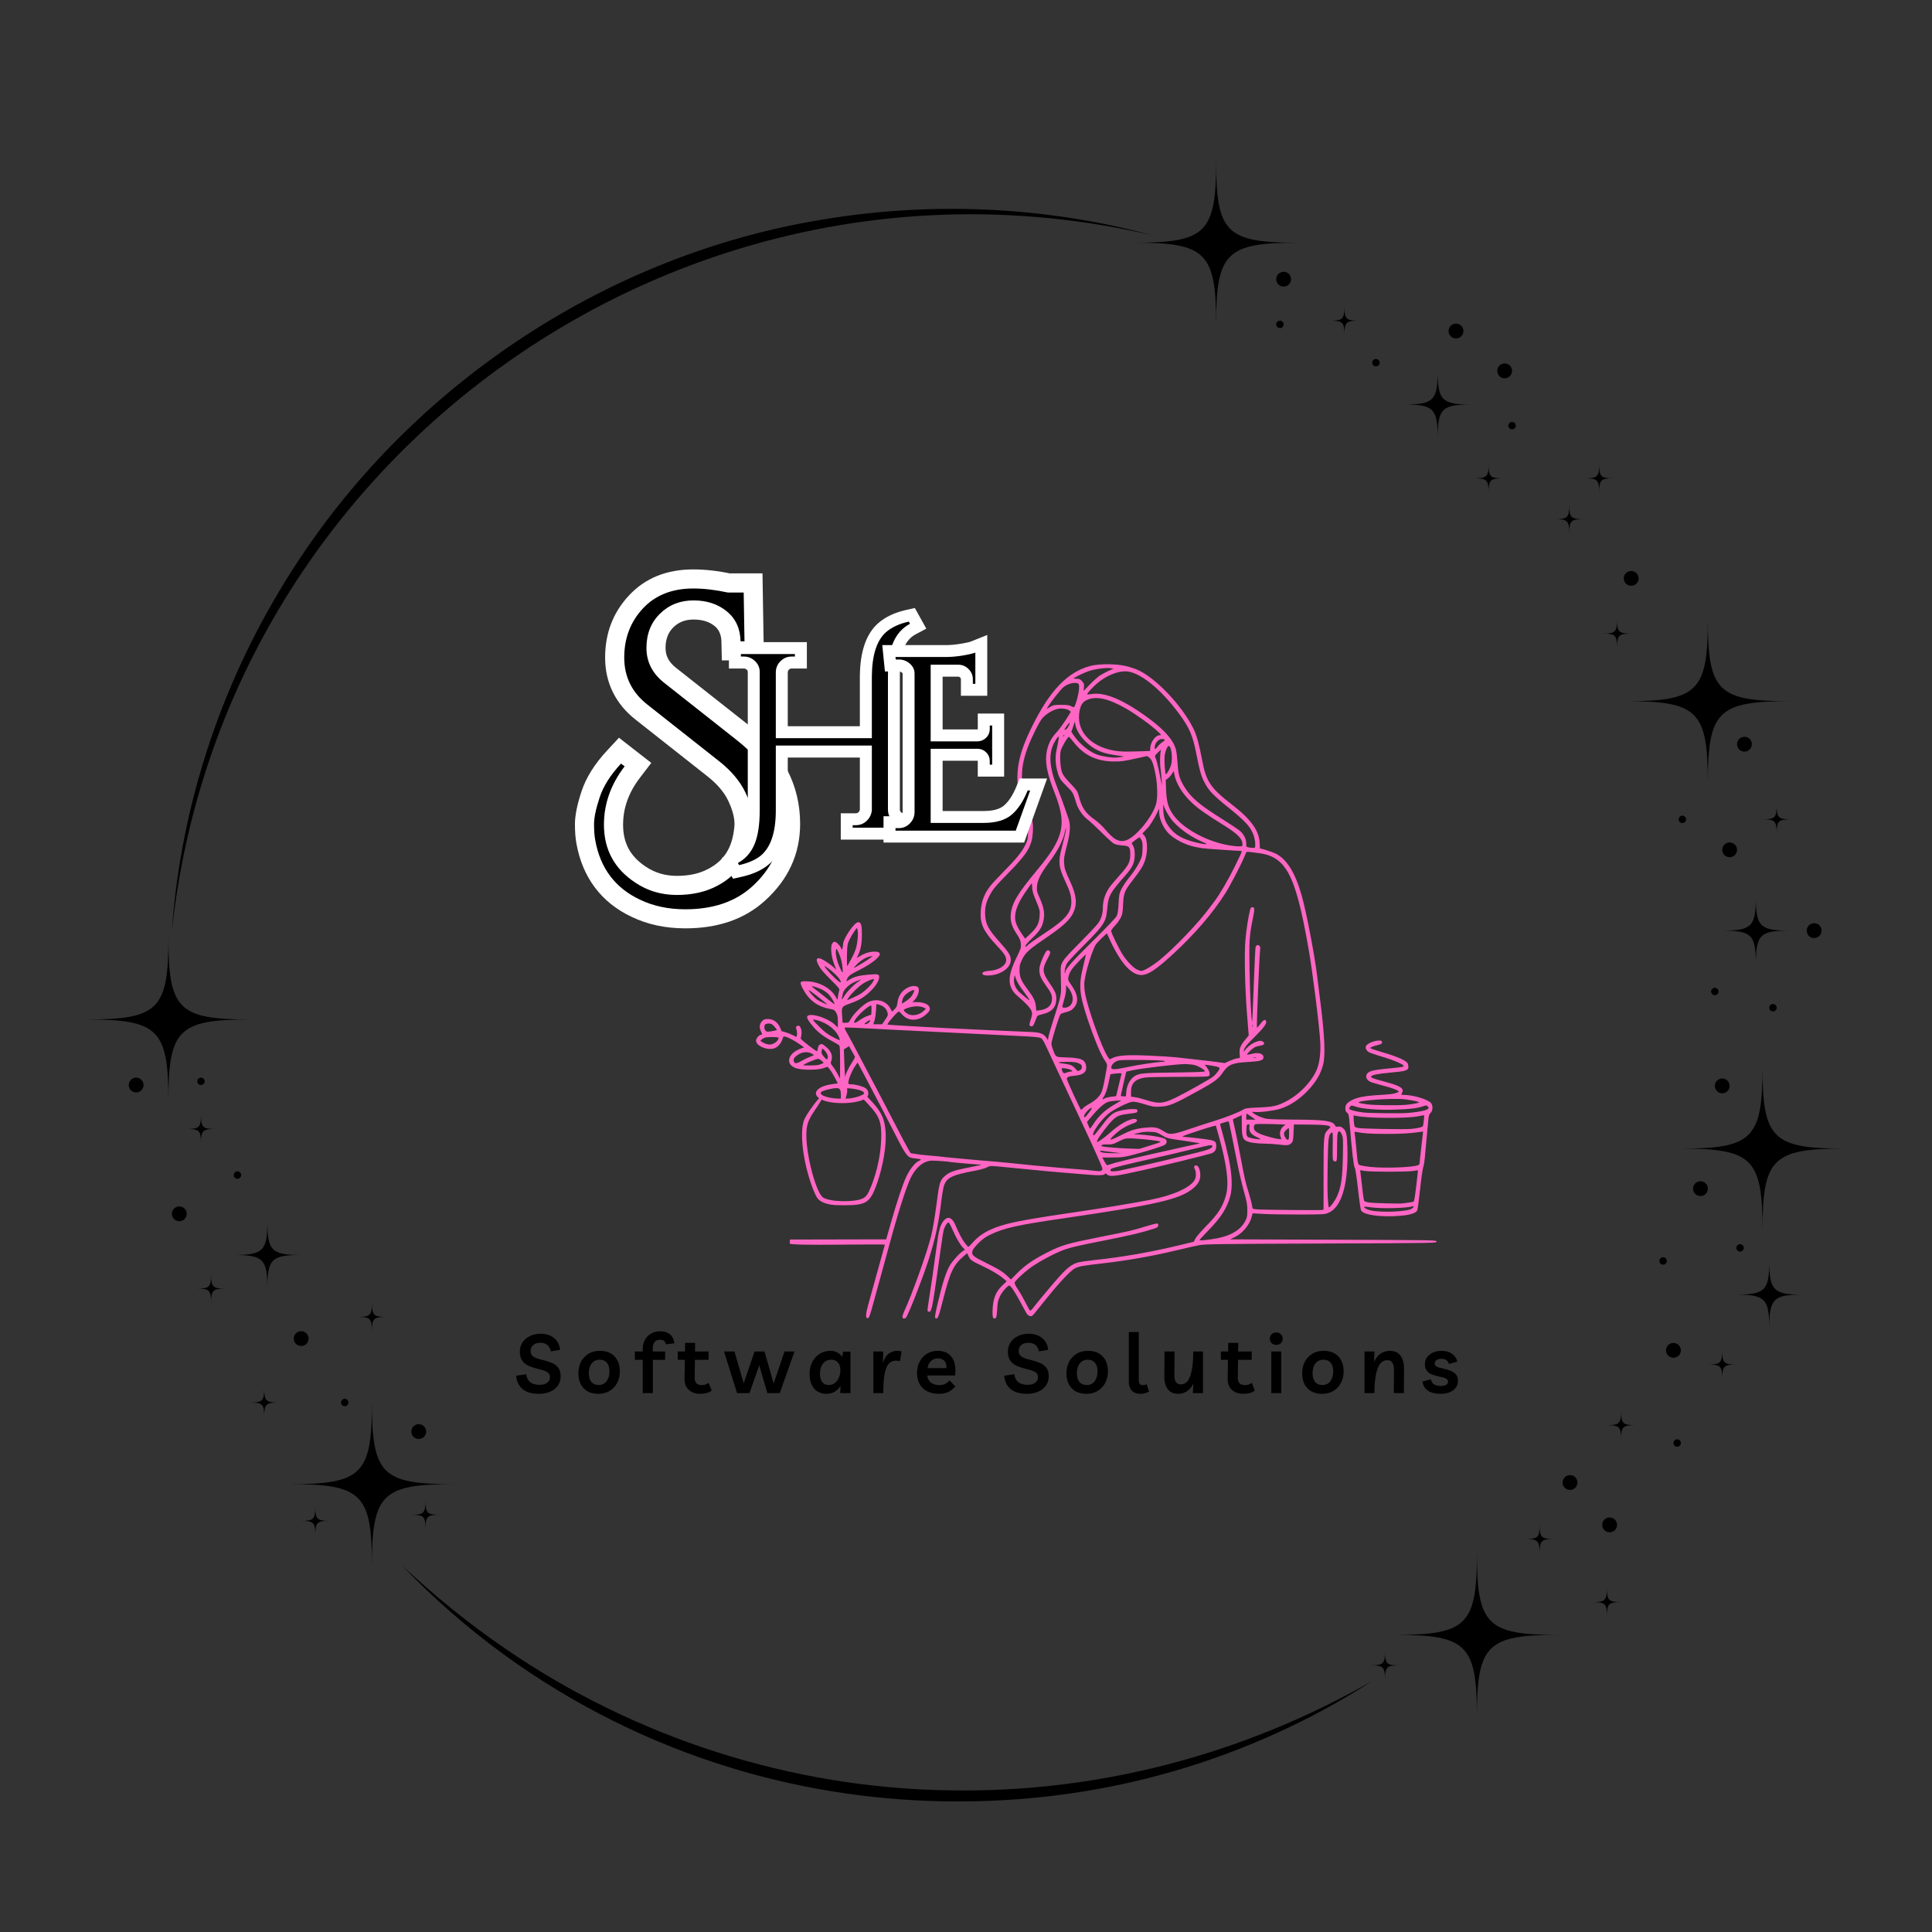 <svg xmlns="http://www.w3.org/2000/svg" xmlns:xlink="http://www.w3.org/1999/xlink" width="500" zoomAndPan="magnify" viewBox="0 0 375 375" height="500" preserveAspectRatio="xMidYMid meet" version="1.0"><rect x="0" y="0" width="375" height="375" fill="#333333" stroke="none"/><defs><g/><clipPath id="960309b511"><rect x="0" width="187" y="0" height="21"/></clipPath><clipPath id="a67ce6a992"><path d="M 130.746 104.77 L 262.836 104.77 L 262.836 232 L 130.746 232 Z M 130.746 104.77 " clip-rule="nonzero"/></clipPath><clipPath id="f10ff6729a"><path d="M 245 177 L 262.836 177 L 262.836 213 L 245 213 Z M 245 177 " clip-rule="nonzero"/></clipPath><clipPath id="ec77ac0ed6"><rect x="0" width="52" y="0" height="105"/></clipPath><clipPath id="4534458d0d"><path d="M 0.16 5 L 40 5 L 40 58 L 0.16 58 Z M 0.16 5 " clip-rule="nonzero"/></clipPath><clipPath id="e7d80c3105"><rect x="0" width="45" y="0" height="66"/></clipPath><clipPath id="e4a9a05a62"><rect x="0" width="35" y="0" height="66"/></clipPath><clipPath id="2978ebefc5"><path d="M 0.832 158 L 33 158 L 33 190 L 0.832 190 Z M 0.832 158 " clip-rule="nonzero"/></clipPath><clipPath id="0382e3dc82"><path d="M 310 183 L 341.965 183 L 341.965 215 L 310 215 Z M 310 183 " clip-rule="nonzero"/></clipPath><clipPath id="9790661821"><rect x="0" width="343" y="0" height="327"/></clipPath></defs><g transform="matrix(1, 0, 0, 1, 16, 24)"><g clip-path="url(#9790661821)"><g transform="matrix(1, 0, 0, 1, 83, 231)"><g clip-path="url(#960309b511)"><g fill="#000000" fill-opacity="1"><g transform="translate(0.883, 15.398)"><g><path d="M 4.703 0.141 C 3.367 0.141 2.328 -0.156 1.578 -0.75 C 0.836 -1.344 0.41 -2.219 0.297 -3.375 L 2.25 -3.656 C 2.445 -2.289 3.297 -1.609 4.797 -1.609 C 5.453 -1.609 5.957 -1.738 6.312 -2 C 6.676 -2.27 6.859 -2.641 6.859 -3.109 C 6.859 -3.535 6.676 -3.859 6.312 -4.078 C 5.957 -4.297 5.379 -4.5 4.578 -4.688 C 3.828 -4.863 3.188 -5.078 2.656 -5.328 C 2.125 -5.586 1.719 -5.926 1.438 -6.344 C 1.156 -6.77 1.016 -7.336 1.016 -8.047 C 1.016 -8.723 1.188 -9.32 1.531 -9.844 C 1.875 -10.363 2.348 -10.77 2.953 -11.062 C 3.566 -11.363 4.273 -11.516 5.078 -11.516 C 6.129 -11.516 6.988 -11.238 7.656 -10.688 C 8.332 -10.133 8.727 -9.375 8.844 -8.406 L 7.031 -8.094 C 6.801 -9.207 6.113 -9.766 4.969 -9.766 C 4.414 -9.766 3.969 -9.617 3.625 -9.328 C 3.281 -9.035 3.109 -8.656 3.109 -8.188 C 3.109 -7.719 3.273 -7.359 3.609 -7.109 C 3.953 -6.859 4.535 -6.641 5.359 -6.453 C 6.098 -6.273 6.734 -6.07 7.266 -5.844 C 7.797 -5.613 8.207 -5.297 8.5 -4.891 C 8.789 -4.484 8.938 -3.93 8.938 -3.234 C 8.938 -2.566 8.758 -1.977 8.406 -1.469 C 8.051 -0.969 7.555 -0.57 6.922 -0.281 C 6.285 0 5.547 0.141 4.703 0.141 Z M 4.703 0.141 "/></g></g></g><g fill="#000000" fill-opacity="1"><g transform="translate(12.609, 15.398)"><g><path d="M 4.828 -8.203 C 6.035 -8.203 6.984 -7.844 7.672 -7.125 C 8.359 -6.406 8.703 -5.43 8.703 -4.203 C 8.703 -3.367 8.523 -2.625 8.172 -1.969 C 7.828 -1.312 7.344 -0.797 6.719 -0.422 C 6.094 -0.047 5.363 0.141 4.531 0.141 C 3.32 0.141 2.375 -0.211 1.688 -0.922 C 1 -1.641 0.656 -2.617 0.656 -3.859 C 0.656 -4.691 0.828 -5.438 1.172 -6.094 C 1.523 -6.75 2.008 -7.266 2.625 -7.641 C 3.25 -8.016 3.984 -8.203 4.828 -8.203 Z M 4.594 -1.562 C 5.219 -1.562 5.723 -1.801 6.109 -2.281 C 6.492 -2.77 6.688 -3.41 6.688 -4.203 C 6.688 -4.93 6.52 -5.492 6.188 -5.891 C 5.852 -6.285 5.391 -6.484 4.797 -6.484 C 4.148 -6.484 3.633 -6.242 3.25 -5.766 C 2.863 -5.285 2.672 -4.648 2.672 -3.859 C 2.672 -3.129 2.836 -2.562 3.172 -2.156 C 3.516 -1.758 3.988 -1.562 4.594 -1.562 Z M 4.594 -1.562 "/></g></g></g><g fill="#000000" fill-opacity="1"><g transform="translate(24.318, 15.398)"><g><path d="M 1.438 0 L 1.438 -6.453 L -0.094 -6.453 L -0.094 -8.078 L 1.438 -8.078 L 1.438 -8.516 C 1.438 -9.223 1.582 -9.836 1.875 -10.359 C 2.164 -10.879 2.566 -11.281 3.078 -11.562 C 3.586 -11.852 4.172 -12 4.828 -12 C 5.617 -12 6.25 -11.801 6.719 -11.406 C 7.195 -11.02 7.484 -10.438 7.578 -9.656 L 5.922 -9.469 C 5.891 -9.75 5.77 -9.969 5.562 -10.125 C 5.363 -10.281 5.102 -10.359 4.781 -10.359 C 4.344 -10.359 4 -10.211 3.75 -9.922 C 3.5 -9.629 3.375 -9.219 3.375 -8.688 L 3.375 -8.078 L 5.781 -8.078 L 5.781 -6.453 L 3.406 -6.453 L 3.406 0 Z M 1.438 0 "/></g></g></g><g fill="#000000" fill-opacity="1"><g transform="translate(32.461, 15.398)"><g><path d="M 4.469 0.141 C 3.5 0.141 2.742 -0.125 2.203 -0.656 C 1.66 -1.188 1.395 -1.883 1.406 -2.75 L 1.469 -6.453 L 0.094 -6.453 L 0.094 -8.078 L 1.5 -8.078 L 1.516 -9.75 L 3.469 -9.75 L 3.438 -8.078 L 6.078 -8.078 L 6.078 -6.453 L 3.422 -6.453 L 3.375 -2.953 C 3.363 -2.516 3.473 -2.172 3.703 -1.922 C 3.93 -1.672 4.273 -1.547 4.734 -1.547 C 4.984 -1.547 5.211 -1.578 5.422 -1.641 C 5.641 -1.711 5.863 -1.832 6.094 -2 L 6.672 -0.5 C 6.422 -0.281 6.102 -0.117 5.719 -0.016 C 5.344 0.086 4.926 0.141 4.469 0.141 Z M 4.469 0.141 "/></g></g></g><g fill="#000000" fill-opacity="1"><g transform="translate(41.291, 15.398)"><g><path d="M 11.984 -8.078 L 13.922 -8.078 L 11.062 0 L 8.656 0 L 7.078 -5.391 L 5.188 0 L 2.781 0 L 0.234 -8.078 L 2.266 -8.078 L 4.062 -1.906 L 6.172 -8.078 L 8.094 -8.078 L 9.875 -1.859 Z M 11.984 -8.078 "/></g></g></g><g fill="#000000" fill-opacity="1"><g transform="translate(57.48, 15.398)"><g><path d="M 8.594 -8.047 L 8.594 0 L 6.609 0 L 6.672 -1.406 C 6.379 -0.914 6 -0.535 5.531 -0.266 C 5.07 0.004 4.547 0.141 3.953 0.141 C 3.242 0.141 2.645 -0.02 2.156 -0.344 C 1.664 -0.664 1.289 -1.113 1.031 -1.688 C 0.781 -2.27 0.656 -2.938 0.656 -3.688 C 0.656 -4.582 0.832 -5.367 1.188 -6.047 C 1.539 -6.723 2.02 -7.25 2.625 -7.625 C 3.238 -8.008 3.93 -8.203 4.703 -8.203 C 5.211 -8.203 5.664 -8.094 6.062 -7.875 C 6.457 -7.656 6.758 -7.367 6.969 -7.016 L 7.172 -8.047 Z M 4.844 -6.484 C 4.188 -6.484 3.66 -6.227 3.266 -5.719 C 2.867 -5.219 2.672 -4.566 2.672 -3.766 C 2.672 -3.066 2.816 -2.523 3.109 -2.141 C 3.41 -1.754 3.828 -1.562 4.359 -1.562 C 4.773 -1.562 5.156 -1.68 5.5 -1.922 C 5.852 -2.172 6.129 -2.516 6.328 -2.953 C 6.535 -3.391 6.641 -3.895 6.641 -4.469 C 6.641 -5.094 6.477 -5.582 6.156 -5.938 C 5.844 -6.301 5.406 -6.484 4.844 -6.484 Z M 4.844 -6.484 "/></g></g></g><g fill="#000000" fill-opacity="1"><g transform="translate(69.462, 15.398)"><g><path d="M 6.219 -6.188 C 6.008 -6.258 5.738 -6.297 5.406 -6.297 C 4.832 -6.297 4.367 -6.086 4.016 -5.672 C 3.66 -5.254 3.398 -4.582 3.234 -3.656 C 3.066 -2.727 2.984 -1.508 2.984 0 L 1.062 0 L 1.062 -5.219 L 1.047 -8.078 L 2.984 -8.078 L 2.891 -5.828 C 3.172 -6.691 3.555 -7.301 4.047 -7.656 C 4.547 -8.02 5.078 -8.203 5.641 -8.203 C 5.816 -8.203 5.977 -8.191 6.125 -8.172 C 6.281 -8.148 6.422 -8.117 6.547 -8.078 Z M 6.219 -6.188 "/></g></g></g><g fill="#000000" fill-opacity="1"><g transform="translate(78.34, 15.398)"><g><path d="M 4.891 0.141 C 4.016 0.141 3.258 -0.02 2.625 -0.344 C 2 -0.664 1.516 -1.129 1.172 -1.734 C 0.828 -2.348 0.656 -3.078 0.656 -3.922 C 0.656 -4.766 0.832 -5.508 1.188 -6.156 C 1.539 -6.801 2.016 -7.301 2.609 -7.656 C 3.211 -8.02 3.898 -8.203 4.672 -8.203 C 5.922 -8.203 6.836 -7.773 7.422 -6.922 C 8.016 -6.078 8.223 -4.91 8.047 -3.422 L 2.641 -3.422 C 2.68 -2.859 2.91 -2.406 3.328 -2.062 C 3.742 -1.719 4.316 -1.547 5.047 -1.547 C 5.379 -1.547 5.719 -1.617 6.062 -1.766 C 6.414 -1.922 6.711 -2.156 6.953 -2.469 L 8.094 -1.312 C 7.727 -0.852 7.285 -0.492 6.766 -0.234 C 6.254 0.016 5.629 0.141 4.891 0.141 Z M 4.703 -6.734 C 4.16 -6.734 3.711 -6.562 3.359 -6.219 C 3.004 -5.883 2.781 -5.426 2.688 -4.844 L 6.375 -4.844 C 6.395 -5.508 6.25 -5.988 5.938 -6.281 C 5.625 -6.582 5.211 -6.734 4.703 -6.734 Z M 4.703 -6.734 "/></g></g></g><g fill="#000000" fill-opacity="1"><g transform="translate(89.378, 15.398)"><g/></g></g><g fill="#000000" fill-opacity="1"><g transform="translate(95.617, 15.398)"><g><path d="M 4.703 0.141 C 3.367 0.141 2.328 -0.156 1.578 -0.75 C 0.836 -1.344 0.41 -2.219 0.297 -3.375 L 2.25 -3.656 C 2.445 -2.289 3.297 -1.609 4.797 -1.609 C 5.453 -1.609 5.957 -1.738 6.312 -2 C 6.676 -2.27 6.859 -2.641 6.859 -3.109 C 6.859 -3.535 6.676 -3.859 6.312 -4.078 C 5.957 -4.297 5.379 -4.5 4.578 -4.688 C 3.828 -4.863 3.188 -5.078 2.656 -5.328 C 2.125 -5.586 1.719 -5.926 1.438 -6.344 C 1.156 -6.77 1.016 -7.336 1.016 -8.047 C 1.016 -8.723 1.188 -9.32 1.531 -9.844 C 1.875 -10.363 2.348 -10.77 2.953 -11.062 C 3.566 -11.363 4.273 -11.516 5.078 -11.516 C 6.129 -11.516 6.988 -11.238 7.656 -10.688 C 8.332 -10.133 8.727 -9.375 8.844 -8.406 L 7.031 -8.094 C 6.801 -9.207 6.113 -9.766 4.969 -9.766 C 4.414 -9.766 3.969 -9.617 3.625 -9.328 C 3.281 -9.035 3.109 -8.656 3.109 -8.188 C 3.109 -7.719 3.273 -7.359 3.609 -7.109 C 3.953 -6.859 4.535 -6.641 5.359 -6.453 C 6.098 -6.273 6.734 -6.07 7.266 -5.844 C 7.797 -5.613 8.207 -5.297 8.5 -4.891 C 8.789 -4.484 8.938 -3.93 8.938 -3.234 C 8.938 -2.566 8.758 -1.977 8.406 -1.469 C 8.051 -0.969 7.555 -0.57 6.922 -0.281 C 6.285 0 5.547 0.141 4.703 0.141 Z M 4.703 0.141 "/></g></g></g><g fill="#000000" fill-opacity="1"><g transform="translate(107.343, 15.398)"><g><path d="M 4.828 -8.203 C 6.035 -8.203 6.984 -7.844 7.672 -7.125 C 8.359 -6.406 8.703 -5.43 8.703 -4.203 C 8.703 -3.367 8.523 -2.625 8.172 -1.969 C 7.828 -1.312 7.344 -0.797 6.719 -0.422 C 6.094 -0.047 5.363 0.141 4.531 0.141 C 3.32 0.141 2.375 -0.211 1.688 -0.922 C 1 -1.641 0.656 -2.617 0.656 -3.859 C 0.656 -4.691 0.828 -5.438 1.172 -6.094 C 1.523 -6.75 2.008 -7.266 2.625 -7.641 C 3.25 -8.016 3.984 -8.203 4.828 -8.203 Z M 4.594 -1.562 C 5.219 -1.562 5.723 -1.801 6.109 -2.281 C 6.492 -2.77 6.688 -3.41 6.688 -4.203 C 6.688 -4.93 6.52 -5.492 6.188 -5.891 C 5.852 -6.285 5.391 -6.484 4.797 -6.484 C 4.148 -6.484 3.633 -6.242 3.25 -5.766 C 2.863 -5.285 2.672 -4.648 2.672 -3.859 C 2.672 -3.129 2.836 -2.562 3.172 -2.156 C 3.516 -1.758 3.988 -1.562 4.594 -1.562 Z M 4.594 -1.562 "/></g></g></g><g fill="#000000" fill-opacity="1"><g transform="translate(119.053, 15.398)"><g><path d="M 3.375 0.141 C 2.602 0.141 2.02 -0.066 1.625 -0.484 C 1.238 -0.898 1.047 -1.488 1.047 -2.25 L 1.047 -11.844 L 2.984 -11.844 L 2.984 -2.422 C 2.984 -1.836 3.254 -1.547 3.797 -1.547 C 4.055 -1.547 4.289 -1.613 4.5 -1.75 L 4.969 -0.312 C 4.801 -0.188 4.57 -0.082 4.281 0 C 4 0.094 3.695 0.141 3.375 0.141 Z M 3.375 0.141 "/></g></g></g><g fill="#000000" fill-opacity="1"><g transform="translate(126.075, 15.398)"><g><path d="M 3.609 0.141 C 2.711 0.141 2.035 -0.16 1.578 -0.766 C 1.129 -1.379 0.91 -2.223 0.922 -3.297 L 0.953 -8.078 L 2.906 -8.078 L 2.875 -3.469 C 2.863 -2.914 2.957 -2.477 3.156 -2.156 C 3.363 -1.844 3.688 -1.688 4.125 -1.688 C 4.469 -1.688 4.785 -1.785 5.078 -1.984 C 5.367 -2.18 5.617 -2.523 5.828 -3.016 C 6.047 -3.504 6.219 -4.16 6.344 -4.984 C 6.469 -5.805 6.531 -6.836 6.531 -8.078 L 8.422 -8.078 L 8.422 0 L 6.453 0 L 6.562 -1.844 C 6.238 -1.188 5.82 -0.691 5.312 -0.359 C 4.812 -0.023 4.242 0.141 3.609 0.141 Z M 3.609 0.141 "/></g></g></g><g fill="#000000" fill-opacity="1"><g transform="translate(137.881, 15.398)"><g><path d="M 4.469 0.141 C 3.5 0.141 2.742 -0.125 2.203 -0.656 C 1.66 -1.188 1.395 -1.883 1.406 -2.75 L 1.469 -6.453 L 0.094 -6.453 L 0.094 -8.078 L 1.5 -8.078 L 1.516 -9.75 L 3.469 -9.75 L 3.438 -8.078 L 6.078 -8.078 L 6.078 -6.453 L 3.422 -6.453 L 3.375 -2.953 C 3.363 -2.516 3.473 -2.172 3.703 -1.922 C 3.93 -1.672 4.273 -1.547 4.734 -1.547 C 4.984 -1.547 5.211 -1.578 5.422 -1.641 C 5.641 -1.711 5.863 -1.832 6.094 -2 L 6.672 -0.5 C 6.422 -0.281 6.102 -0.117 5.719 -0.016 C 5.344 0.086 4.926 0.141 4.469 0.141 Z M 4.469 0.141 "/></g></g></g><g fill="#000000" fill-opacity="1"><g transform="translate(146.712, 15.398)"><g><path d="M 2.984 -8.078 L 2.984 0 L 1.047 0 L 1.047 -8.078 Z M 2.016 -9.359 C 1.629 -9.359 1.32 -9.473 1.094 -9.703 C 0.875 -9.941 0.766 -10.227 0.766 -10.562 C 0.766 -10.895 0.875 -11.176 1.094 -11.406 C 1.32 -11.645 1.629 -11.766 2.016 -11.766 C 2.398 -11.766 2.703 -11.645 2.922 -11.406 C 3.148 -11.176 3.266 -10.895 3.266 -10.562 C 3.266 -10.227 3.148 -9.941 2.922 -9.703 C 2.703 -9.473 2.398 -9.359 2.016 -9.359 Z M 2.016 -9.359 "/></g></g></g><g fill="#000000" fill-opacity="1"><g transform="translate(153.095, 15.398)"><g><path d="M 4.828 -8.203 C 6.035 -8.203 6.984 -7.844 7.672 -7.125 C 8.359 -6.406 8.703 -5.43 8.703 -4.203 C 8.703 -3.367 8.523 -2.625 8.172 -1.969 C 7.828 -1.312 7.344 -0.797 6.719 -0.422 C 6.094 -0.047 5.363 0.141 4.531 0.141 C 3.32 0.141 2.375 -0.211 1.688 -0.922 C 1 -1.641 0.656 -2.617 0.656 -3.859 C 0.656 -4.691 0.828 -5.438 1.172 -6.094 C 1.523 -6.75 2.008 -7.266 2.625 -7.641 C 3.25 -8.016 3.984 -8.203 4.828 -8.203 Z M 4.594 -1.562 C 5.219 -1.562 5.723 -1.801 6.109 -2.281 C 6.492 -2.77 6.688 -3.41 6.688 -4.203 C 6.688 -4.93 6.52 -5.492 6.188 -5.891 C 5.852 -6.285 5.391 -6.484 4.797 -6.484 C 4.148 -6.484 3.633 -6.242 3.25 -5.766 C 2.863 -5.285 2.672 -4.648 2.672 -3.859 C 2.672 -3.129 2.836 -2.562 3.172 -2.156 C 3.516 -1.758 3.988 -1.562 4.594 -1.562 Z M 4.594 -1.562 "/></g></g></g><g fill="#000000" fill-opacity="1"><g transform="translate(164.804, 15.398)"><g><path d="M 1.047 0 L 1.047 -8.078 L 2.984 -8.078 L 2.891 -6.047 C 3.203 -6.742 3.625 -7.273 4.156 -7.641 C 4.688 -8.016 5.297 -8.203 5.984 -8.203 C 6.891 -8.203 7.57 -7.891 8.031 -7.266 C 8.5 -6.648 8.727 -5.758 8.719 -4.594 L 8.688 0 L 6.734 0 L 6.766 -4.438 C 6.773 -5.062 6.676 -5.539 6.469 -5.875 C 6.258 -6.219 5.926 -6.391 5.469 -6.391 C 5.113 -6.391 4.785 -6.285 4.484 -6.078 C 4.191 -5.879 3.93 -5.535 3.703 -5.047 C 3.484 -4.555 3.305 -3.898 3.172 -3.078 C 3.047 -2.254 2.977 -1.227 2.969 0 Z M 1.047 0 "/></g></g></g><g fill="#000000" fill-opacity="1"><g transform="translate(176.802, 15.398)"><g><path d="M 3.875 0.141 C 2.758 0.141 1.91 -0.066 1.328 -0.484 C 0.742 -0.91 0.398 -1.5 0.297 -2.25 L 1.953 -2.656 C 2.016 -2.25 2.195 -1.938 2.5 -1.719 C 2.812 -1.5 3.258 -1.391 3.844 -1.391 C 4.312 -1.391 4.664 -1.461 4.906 -1.609 C 5.145 -1.766 5.266 -1.969 5.266 -2.219 C 5.266 -2.477 5.133 -2.676 4.875 -2.812 C 4.613 -2.957 4.207 -3.082 3.656 -3.188 C 3.051 -3.301 2.531 -3.445 2.094 -3.625 C 1.664 -3.812 1.336 -4.062 1.109 -4.375 C 0.879 -4.688 0.766 -5.098 0.766 -5.609 C 0.766 -6.109 0.898 -6.551 1.172 -6.938 C 1.453 -7.32 1.836 -7.629 2.328 -7.859 C 2.816 -8.086 3.375 -8.203 4 -8.203 C 4.844 -8.203 5.531 -8.004 6.062 -7.609 C 6.602 -7.223 6.93 -6.719 7.047 -6.094 L 5.422 -5.656 C 5.348 -5.969 5.188 -6.211 4.938 -6.391 C 4.695 -6.566 4.367 -6.656 3.953 -6.656 C 3.535 -6.656 3.219 -6.566 3 -6.391 C 2.781 -6.223 2.672 -6.016 2.672 -5.766 C 2.672 -5.504 2.797 -5.301 3.047 -5.156 C 3.297 -5.008 3.727 -4.875 4.344 -4.75 C 4.906 -4.633 5.395 -4.488 5.812 -4.312 C 6.238 -4.133 6.57 -3.895 6.812 -3.594 C 7.062 -3.289 7.188 -2.883 7.188 -2.375 C 7.188 -1.863 7.047 -1.422 6.766 -1.047 C 6.484 -0.672 6.086 -0.379 5.578 -0.172 C 5.078 0.035 4.508 0.141 3.875 0.141 Z M 3.875 0.141 "/></g></g></g></g></g><g clip-path="url(#a67ce6a992)"><path fill="#ff66c4" d="M 177.336 231.746 C 177.418 231.645 177.516 230.891 177.559 230.07 C 177.625 228.812 177.707 228.43 178.078 227.633 C 178.492 226.754 179.574 225.516 179.922 225.523 C 180.172 225.531 181.008 226.781 182.043 228.703 C 182.59 229.715 183.137 230.723 183.258 230.938 C 183.375 231.156 183.656 231.379 183.879 231.438 C 184.23 231.523 184.348 231.461 184.754 230.969 C 185.012 230.656 186.211 229.172 187.426 227.672 C 189.789 224.75 191.848 222.59 192.672 222.168 C 193.41 221.793 194.277 221.641 197.973 221.223 C 202.59 220.699 207.551 219.832 212.125 218.742 C 214.887 218.082 215.625 217.914 216.789 217.684 C 217.812 217.48 220.66 217.441 240.391 217.367 C 262.707 217.285 262.832 217.281 262.832 216.992 C 262.832 216.703 262.707 216.703 242.797 216.629 L 222.762 216.555 L 223.582 216.172 C 225.113 215.453 226.535 213.785 226.934 212.242 L 227.121 211.504 L 229.238 211.625 C 230.406 211.691 233.555 211.742 236.238 211.734 C 241 211.723 241.141 211.715 241.891 211.387 C 244.422 210.285 245.711 205.871 245.531 198.91 C 245.457 196.059 245.324 195.504 244.586 194.918 C 244.293 194.691 244.051 194.621 243.723 194.676 C 243.352 194.734 243.242 194.688 243.117 194.418 C 242.727 193.559 241.012 193.324 235.074 193.316 C 232.789 193.312 230.504 193.25 229.992 193.176 C 229.086 193.047 227.902 192.555 227.242 192.039 C 226.914 191.785 226.918 191.785 227.59 191.84 C 228.684 191.926 231.418 191.57 232.543 191.199 C 234.43 190.57 236.164 189.43 237.777 187.754 C 239.406 186.062 240.34 184.492 240.824 182.613 C 241.289 180.809 241.102 176.852 240.234 170.074 C 240.027 168.473 239.766 166.375 239.652 165.414 C 239.176 161.406 237.562 153 236.664 149.844 C 235.395 145.375 233.793 142.789 231.613 141.684 C 231.023 141.383 228.938 140.715 228.594 140.715 C 228.551 140.715 228.516 140.371 228.516 139.953 C 228.508 137.359 226.957 135.133 223.055 132.117 C 219.012 128.996 218.117 127.672 217.371 123.73 C 216.727 120.348 216.281 118.715 215.629 117.398 C 213.445 112.973 208.352 107.605 204.855 106.039 C 204.367 105.82 203.344 105.484 202.582 105.293 C 200.691 104.82 197.27 104.809 195.566 105.277 C 191.066 106.508 187.594 110.211 184.059 117.551 C 182.41 120.961 181.637 123.551 181.504 126.074 C 181.395 128.059 181.594 129.406 182.273 131.316 C 183.477 134.703 183.535 134.973 183.543 136.93 C 183.551 138.496 183.508 138.859 183.227 139.535 C 182.609 141.016 181.609 142.316 179.207 144.766 C 177.891 146.105 176.559 147.531 176.246 147.93 C 175.051 149.449 174.48 150.953 174.355 152.898 C 174.207 155.309 174.887 156.77 177.453 159.512 C 178.977 161.141 179.297 161.641 179.297 162.387 C 179.297 163.398 177.898 164.293 176.105 164.43 C 174.934 164.516 174.457 164.77 174.766 165.137 C 174.871 165.27 175.23 165.34 175.762 165.34 C 178.066 165.34 180.176 163.934 180.195 162.383 C 180.211 161.465 179.824 160.84 178 158.809 C 175.918 156.496 175.316 155.395 175.219 153.711 C 175.137 152.273 175.352 151.242 176.004 149.973 C 176.715 148.586 177.07 148.156 180 145.16 C 183.469 141.613 184.32 140.156 184.477 137.488 C 184.59 135.605 184.402 134.773 182.922 130.59 C 182.527 129.477 182.445 129.004 182.379 127.457 C 182.281 125.316 182.59 123.512 183.438 121.199 C 184.184 119.172 185.75 116.031 186.344 115.371 C 186.996 114.648 188.098 113.941 188.992 113.668 C 189.832 113.406 191.062 113.52 191.527 113.895 L 191.848 114.152 L 191.496 114.738 C 190.723 116.027 189.566 117.652 189.031 118.203 C 188.098 119.168 187.496 120.324 187.203 121.703 C 186.77 123.777 187.172 126.004 188.664 129.789 C 191.105 135.969 190.547 138.559 185.43 144.723 C 181.441 149.527 180.371 151.328 180.184 153.547 C 180.078 154.832 180.383 155.828 181.332 157.27 C 181.965 158.23 182.098 158.551 182.148 159.223 C 182.199 159.957 182.137 160.16 181.387 161.684 C 179.449 165.605 179.496 167.637 181.555 169.371 C 183.086 170.656 184.031 171.684 184.223 172.258 C 184.383 172.75 184.367 172.941 184.066 173.898 C 183.777 174.82 183.758 174.996 183.938 175.113 C 184.352 175.379 184.59 175.164 184.922 174.227 C 185.105 173.707 185.312 173.23 185.375 173.164 C 185.438 173.102 185.91 172.949 186.422 172.832 C 188.176 172.422 189.031 171.457 189.031 169.879 C 189.031 168.906 188.828 168.441 187.664 166.734 C 186.305 164.742 186.25 164.102 187.293 162.16 C 187.918 160.992 187.965 160.797 187.664 160.547 C 187.309 160.254 187.031 160.527 186.484 161.727 C 185.391 164.117 185.473 165.145 186.922 167.16 C 188.008 168.676 188.191 169.062 188.191 169.867 C 188.191 171.133 187.387 171.883 185.809 172.09 L 185.137 172.176 L 185.059 171.336 C 184.965 170.312 184.602 169.566 183.453 168.035 C 182.191 166.363 181.895 165.652 181.891 164.332 C 181.891 163.379 181.953 163.121 182.422 162.176 C 183.062 160.879 183.777 160.242 187.242 157.891 C 190.234 155.859 191.625 154.582 192.266 153.281 C 193.133 151.523 192.984 149.84 191.73 147.129 C 190.73 144.957 190.629 144.66 190.543 143.566 C 190.473 142.672 190.539 142.234 191.055 140.238 C 191.766 137.512 191.84 136.133 191.355 134.773 C 191.191 134.316 190.82 133.254 190.535 132.41 C 190.246 131.57 189.691 130.078 189.297 129.094 C 187.66 125.012 187.461 122.348 188.625 120.145 C 188.863 119.688 189.176 119.211 189.316 119.086 C 189.555 118.867 189.562 118.902 189.438 119.695 C 189.367 120.156 189.215 120.949 189.098 121.457 C 188.805 122.719 188.832 124.141 189.168 125.457 C 189.566 127.016 189.789 127.383 191.062 128.621 C 192.223 129.746 192.328 129.934 192.91 131.895 C 193.258 133.066 194.176 134.387 195.137 135.102 C 195.57 135.426 196.781 136.551 197.832 137.602 C 198.883 138.652 199.969 139.633 200.25 139.773 C 200.539 139.922 201.219 140.062 201.809 140.102 C 203.223 140.195 203.383 140.375 203.383 141.859 C 203.383 143.312 203.07 143.926 201.344 145.867 C 200.621 146.68 199.824 147.609 199.574 147.93 C 198.594 149.191 198.07 150.664 198.066 152.164 C 198.062 153.262 197.766 154.289 197.199 155.133 C 196.961 155.488 195.367 157.191 193.652 158.922 C 189.953 162.652 189.805 162.883 189.887 164.758 C 189.914 165.438 189.945 166.684 189.953 167.527 C 189.965 169.188 189.887 169.523 188.309 174.445 C 187.922 175.648 187.562 176.914 187.504 177.254 L 187.402 177.875 L 187.086 177.398 C 186.582 176.648 185.855 176.375 184.16 176.312 C 181.355 176.207 169.855 175.68 167.246 175.535 C 165.805 175.457 162.758 175.289 160.473 175.16 C 158.188 175.035 156.297 174.91 156.266 174.879 C 156.113 174.727 158.184 172.336 158.469 172.336 C 158.535 172.336 158.797 172.574 159.055 172.867 C 160.273 174.258 162.18 174.277 163.73 172.918 C 164.48 172.254 164.617 171.965 164.402 171.453 C 164.176 170.902 163.176 170.512 161.984 170.512 L 161.09 170.512 L 161.457 170.148 C 162.277 169.336 162.637 167.828 162.086 167.531 C 161.391 167.16 160.164 167.5 159.328 168.297 C 158.672 168.93 158.309 169.676 158.195 170.637 C 158.121 171.285 158.012 171.527 157.625 171.902 L 157.145 172.367 L 156.848 171.789 C 156.055 170.238 154.16 169.699 152.449 170.539 C 151.488 171.008 149.625 172.844 149.105 173.828 C 148.762 174.48 148.711 174.52 148.145 174.52 L 147.547 174.52 L 147.449 173.117 C 147.328 171.395 147.348 171.367 149.086 170.738 C 150.785 170.125 151.672 169.602 152.832 168.516 C 153.918 167.5 154.641 166.367 154.641 165.68 C 154.645 165.059 154.445 165.016 152.516 165.188 C 150.727 165.344 149.84 165.574 148.898 166.129 L 148.246 166.512 L 148.395 166.09 C 148.613 165.457 149.016 165.156 150.93 164.195 C 153.418 162.945 155.176 161.441 154.703 160.969 C 154.195 160.461 152.348 160.719 151.094 161.473 L 150.277 161.965 L 150.477 161.578 C 151.039 160.484 151.293 159.195 151.293 157.418 C 151.293 155.531 151.133 154.996 150.57 154.996 C 149.848 154.996 147.672 158.172 147.637 159.277 C 147.629 159.527 147.574 159.895 147.52 160.09 C 147.422 160.449 147.418 160.449 147.227 159.977 C 147.012 159.465 146.293 158.785 145.965 158.785 C 145.855 158.785 145.652 158.949 145.52 159.156 C 145.152 159.715 145.34 161.684 145.895 163.117 L 146.324 164.219 L 145.859 163.789 C 144.98 162.977 143.383 161.988 142.949 161.988 C 142.418 161.988 142.395 162.363 142.867 163.316 C 143.223 164.031 143.754 164.668 145.176 166.082 C 146.828 167.723 147.008 167.949 146.891 168.254 C 146.824 168.445 146.719 168.93 146.66 169.336 L 146.555 170.074 L 146.156 169.395 C 145.176 167.727 142.93 166.539 140.609 166.473 C 139.281 166.434 139.172 166.57 139.691 167.637 C 140.859 170.027 142.547 171.352 145.027 171.812 C 145.906 171.977 145.996 172.027 146.301 172.562 C 146.559 173.02 146.625 173.367 146.629 174.293 L 146.629 175.453 L 146.082 174.926 C 144.543 173.441 140.656 172.371 140.656 173.434 C 140.656 173.848 141.656 175.195 142.668 176.148 C 143.293 176.738 144.199 177.371 145.176 177.898 C 146.016 178.355 146.785 178.801 146.887 178.887 C 147.02 179.008 147.066 179.855 147.059 182.211 L 147.055 185.375 L 146.605 184.5 C 146.359 184.02 145.938 183.352 145.664 183.02 C 145.238 182.492 145.191 182.359 145.316 182.027 C 145.719 180.969 145.375 180.043 144.238 179.113 C 143.641 178.621 143.52 178.574 143.203 178.719 C 142.941 178.84 142.82 179.039 142.754 179.469 C 142.699 179.793 142.629 180.059 142.594 180.059 C 142.355 180.059 139.41 177.77 139.422 177.594 C 139.426 177.547 139.48 177.23 139.543 176.891 C 139.746 175.82 139.23 174.762 138.695 175.152 C 138.465 175.324 138.453 175.41 138.609 175.879 C 138.707 176.176 138.742 176.609 138.688 176.848 L 138.594 177.281 L 137.992 176.977 C 137.254 176.602 135.895 176.125 135.809 176.211 C 135.773 176.246 135.633 175.996 135.5 175.652 C 135.027 174.441 134.164 173.793 133.031 173.793 C 132.449 173.793 132.254 173.863 131.902 174.219 C 131.414 174.707 131.332 175.477 131.695 176.176 C 131.965 176.691 131.969 176.852 131.715 176.852 C 131.344 176.852 130.746 177.547 130.746 177.984 C 130.746 179.016 132.922 179.934 134.289 179.484 C 134.945 179.266 135.633 178.496 135.867 177.719 C 136.027 177.184 136.082 177.133 136.418 177.215 C 137.023 177.355 138.184 177.965 139.16 178.652 L 140.07 179.289 L 139.379 179.547 C 136.688 180.551 136.371 182.867 138.844 183.426 C 140.176 183.73 142.734 183.688 143.777 183.344 L 144.637 183.062 L 145.051 183.559 C 145.277 183.828 145.723 184.551 146.043 185.164 L 146.621 186.277 L 145.379 186.461 C 142.406 186.902 141.406 188.414 143.426 189.414 C 145.395 190.387 149.883 190.34 151.848 189.324 C 152.762 188.852 152.785 187.664 151.883 187.137 C 151.316 186.809 149.984 186.473 149.215 186.469 C 148.734 186.469 148.668 186.426 148.668 186.109 C 148.668 185.52 149.34 183.859 149.918 183.023 L 150.457 182.234 L 151.688 184.535 C 153.492 187.914 156.914 194.477 158.684 197.961 C 159.145 198.871 159.754 199.863 160.035 200.168 C 160.477 200.645 160.66 200.73 161.418 200.824 C 161.898 200.883 162.375 200.945 162.473 200.957 C 162.84 201.008 162.797 201.152 162.367 201.328 C 161.652 201.625 160.621 202.898 159.949 204.316 C 159.223 205.844 158.164 209.012 156.902 213.422 L 156.008 216.555 L 137.324 216.594 L 137.285 217.359 C 137.254 217.887 155.824 217.371 155.75 217.613 C 155.629 218.012 152.965 227.605 152.523 229.234 C 152.023 231.082 151.98 231.855 152.379 231.855 C 152.695 231.855 152.832 231.488 153.695 228.285 C 153.965 227.285 154.453 225.512 154.777 224.352 C 155.105 223.188 155.793 220.664 156.312 218.742 C 158.191 211.75 159.852 206.496 160.793 204.566 C 161.785 202.535 163.344 201.293 164.914 201.281 C 165.719 201.273 168.102 201.453 168.559 201.555 C 168.832 201.613 173.664 202.043 174.359 202.07 C 174.668 202.082 174.328 202.16 171.121 202.797 C 169.16 203.188 168.242 203.539 167.488 204.188 C 166.469 205.059 166.328 205.48 165.855 209.168 C 165.5 211.918 165.055 214.633 164.758 215.828 C 163.918 219.191 161.133 226.988 159.469 230.617 C 159.082 231.457 159.07 231.93 159.434 231.93 C 159.586 231.93 159.777 231.848 159.859 231.746 C 160.316 231.195 162.988 224.371 164.16 220.77 C 165.523 216.57 166.25 213.227 166.734 208.906 C 166.82 208.145 166.996 207.078 167.125 206.531 C 167.566 204.633 168.547 204.109 173.285 203.223 C 174.199 203.051 175.223 202.766 175.559 202.586 C 176.16 202.266 176.199 202.266 178.191 202.453 C 180.523 202.668 186.059 203.207 186.918 203.301 C 187.562 203.371 191.797 203.73 195.297 204.012 C 197.535 204.195 198.5 204.121 198.5 203.773 C 198.5 203.684 198.652 203.754 198.84 203.926 C 199.426 204.48 200.352 204.367 206.43 202.996 C 209.891 202.215 218.578 200.078 219.105 199.879 C 219.773 199.625 220.066 199.199 220.066 198.488 C 220.066 197.422 219.922 197.355 216.926 196.988 C 215.488 196.812 214.117 196.668 213.879 196.668 C 213.621 196.668 213.504 196.617 213.59 196.535 C 213.734 196.398 218.797 194.73 219.559 194.566 L 220 194.473 L 220.551 196.449 C 222.168 202.238 222.59 205.719 221.957 208.012 C 221.34 210.238 220.484 211.566 218.094 214.008 C 217.113 215.008 216.18 216.098 216.012 216.426 L 215.711 217.02 L 213.246 217.621 C 207.566 219.004 201.957 219.992 196.535 220.566 C 195.094 220.719 193.582 220.941 193.176 221.062 C 192.086 221.391 191.207 222.043 189.844 223.527 C 188.781 224.684 185.402 228.715 184.391 230.031 C 184.203 230.273 183.992 230.438 183.922 230.395 C 183.852 230.352 183.461 229.645 183.051 228.824 C 182.641 228.008 181.98 226.855 181.582 226.27 C 181.102 225.559 180.887 225.109 180.945 224.93 C 181.086 224.492 183.266 222.527 184.57 221.672 C 186.047 220.699 188.117 219.586 189.738 218.895 C 191.324 218.219 192.738 217.871 198.648 216.715 C 203.094 215.848 205.801 215.199 207.973 214.488 C 208.594 214.285 208.785 214.152 208.82 213.895 C 208.848 213.707 208.777 213.531 208.652 213.484 C 208.535 213.441 207.598 213.668 206.566 213.988 C 203.926 214.812 203.449 214.926 197.359 216.133 C 191.359 217.32 190.059 217.695 187.539 218.965 C 184.543 220.477 182.918 221.598 181.242 223.312 L 180.227 224.352 L 179.637 223.789 C 178.617 222.816 177.98 222.418 175.422 221.145 C 172.754 219.82 172.547 219.633 172.773 218.738 C 172.828 218.512 173.344 217.859 173.922 217.289 C 174.711 216.504 175.273 216.102 176.207 215.648 C 178.867 214.359 181.379 213.797 190.34 212.488 C 208.434 209.844 212.984 208.797 215.547 206.691 C 216.652 205.789 217.07 204.93 216.965 203.785 C 216.879 202.824 216.555 202.203 216.145 202.203 C 215.773 202.203 215.684 202.508 215.922 202.941 C 216.184 203.41 216.184 204.449 215.922 204.953 C 215.129 206.484 211.742 208.02 207.242 208.891 C 203.488 209.613 198.672 210.406 192.527 211.309 C 181.652 212.902 178.77 213.504 176.16 214.719 C 174.75 215.375 173.746 216.117 172.777 217.211 C 172.391 217.652 172.02 218.012 171.957 218.012 C 171.895 218.012 171.582 217.664 171.258 217.238 C 170.715 216.516 170.191 215.512 169.348 213.594 C 168.801 212.344 168.008 212.039 167.293 212.805 C 166.512 213.637 166.238 214.582 165.797 217.941 C 165.406 220.926 164.559 226.777 164.25 228.621 C 164.09 229.566 164 230.402 164.047 230.477 C 164.094 230.555 164.254 230.617 164.402 230.617 C 164.73 230.617 164.969 229.68 165.418 226.609 C 165.582 225.488 165.848 223.684 166.004 222.602 C 166.164 221.52 166.457 219.422 166.66 217.941 C 166.863 216.457 167.094 215.016 167.172 214.734 C 167.371 214.043 167.855 213.277 168.098 213.277 C 168.207 213.277 168.566 213.914 168.918 214.742 C 169.559 216.238 170.398 217.664 170.98 218.25 L 171.305 218.574 L 170.953 218.793 C 170.23 219.242 168.812 220.816 168.297 221.738 C 167.605 222.973 166.945 225.039 166.074 228.688 C 165.523 231.008 165.41 231.676 165.547 231.816 C 165.957 232.227 166.184 231.695 167.027 228.355 C 168.398 222.938 169.059 221.52 170.992 219.867 L 171.73 219.238 L 171.98 219.789 C 172.328 220.559 172.555 220.723 174.461 221.621 C 176.395 222.527 177.809 223.363 178.742 224.145 L 179.398 224.691 L 178.531 225.527 C 177.57 226.449 177.055 227.426 176.801 228.801 C 176.633 229.727 176.594 231.332 176.734 231.699 C 176.84 231.973 177.137 231.996 177.336 231.746 Z M 216.859 216.66 C 216.859 216.594 217.637 215.75 218.586 214.781 C 220.977 212.344 222.16 210.484 222.793 208.18 C 223.246 206.523 223.145 203.965 222.496 200.875 C 222.203 199.465 221.691 197.375 221.363 196.238 C 221.035 195.098 220.789 194.152 220.816 194.137 C 220.93 194.062 222.457 193.617 222.488 193.648 C 222.543 193.703 223.523 198.461 224.148 201.695 C 224.473 203.379 225.043 205.836 225.418 207.156 C 225.996 209.195 226.102 209.762 226.105 210.875 C 226.113 211.973 226.055 212.301 225.762 212.891 C 224.773 214.887 222.605 216.07 219.047 216.555 C 217.355 216.785 216.859 216.809 216.859 216.66 Z M 228.078 210.742 C 227.879 210.715 227.574 210.684 227.406 210.672 C 227.148 210.656 227.082 210.531 227 209.918 C 226.945 209.516 226.672 208.449 226.391 207.551 C 225.734 205.473 225.625 204.992 224.727 200.238 C 224.32 198.074 223.824 195.621 223.625 194.789 C 223.426 193.957 223.281 193.27 223.301 193.258 C 223.324 193.246 223.723 193.059 224.184 192.844 L 225.02 192.445 L 225.027 194.301 C 225.039 196.426 225.195 197.055 225.82 197.418 C 226.402 197.754 227.84 197.973 229.535 197.984 C 230.297 197.992 231.445 198.062 232.086 198.145 C 233.797 198.363 234.215 198.32 234.637 197.898 C 234.969 197.566 235.008 197.402 235.074 195.898 L 235.145 194.262 L 238.152 194.281 C 240.957 194.301 242.215 194.445 242.215 194.758 C 242.215 194.816 242.02 195.051 241.781 195.277 C 240.926 196.098 240.902 196.32 240.902 203.895 L 240.902 210.781 L 240.574 210.855 C 240.227 210.934 228.699 210.832 228.078 210.742 Z M 241.703 208.23 C 241.645 207.055 241.645 204.023 241.703 201.488 C 241.809 196.715 241.875 196.219 242.469 195.848 C 242.707 195.699 242.719 195.848 242.68 198.41 C 242.641 200.727 242.668 201.164 242.859 201.32 C 242.98 201.426 243.184 201.469 243.305 201.422 C 243.488 201.352 243.523 200.949 243.523 198.949 C 243.523 197.633 243.562 196.355 243.613 196.113 C 243.758 195.383 244.082 195.414 244.426 196.18 C 244.707 196.824 244.719 197.051 244.648 200.586 C 244.566 204.711 244.32 206.367 243.535 208.156 C 243.145 209.039 242.184 210.363 241.934 210.363 C 241.867 210.363 241.762 209.402 241.703 208.23 Z M 199.52 203.156 C 199.52 203.039 199.648 202.875 199.809 202.789 C 200.074 202.648 204.012 201.688 207.023 201.027 C 208.617 200.68 212.512 199.77 216.078 198.906 C 219.051 198.191 219.383 198.148 219.309 198.523 C 219.238 198.895 218.488 199.199 216.352 199.723 C 210.234 201.219 208.129 201.719 204.984 202.418 C 200.867 203.336 200.934 203.324 200.141 203.352 C 199.684 203.363 199.52 203.312 199.52 203.156 Z M 194.859 203.082 C 193.938 203 192.66 202.898 192.016 202.855 C 191.375 202.812 190.555 202.746 190.195 202.711 C 189.836 202.672 188.754 202.578 187.793 202.496 C 186.055 202.352 182.941 202.051 180.289 201.77 C 178.777 201.609 176.098 201.367 174.605 201.258 C 174.086 201.219 172.969 201.121 172.129 201.039 C 171.285 200.957 169.844 200.824 168.922 200.742 C 168 200.66 167.082 200.562 166.883 200.527 C 166.684 200.492 165.668 200.395 164.625 200.312 C 163.582 200.23 162.285 200.086 161.738 199.992 L 160.746 199.824 L 160.191 198.863 C 159.883 198.336 158.93 196.527 158.066 194.848 C 157.203 193.164 155.957 190.77 155.297 189.527 C 154.637 188.285 152.98 185.137 151.621 182.535 C 150.258 179.93 148.938 177.438 148.684 176.996 C 148.023 175.848 147.883 175.551 147.973 175.461 C 148.016 175.418 149.355 175.453 150.945 175.539 C 152.539 175.629 155.742 175.793 158.066 175.91 C 173.477 176.676 177.488 176.875 181.359 177.062 C 184.887 177.234 185.777 177.32 186.074 177.512 C 186.273 177.645 186.637 178.188 186.875 178.723 C 187.117 179.258 188.055 181.266 188.961 183.191 C 194.094 194.082 195.734 197.602 196.863 200.145 C 198.078 202.871 198.109 202.977 197.836 203.176 C 197.66 203.305 197.363 203.355 197.043 203.309 C 196.766 203.266 195.781 203.164 194.859 203.082 Z M 198.344 201.391 L 197.965 200.668 L 199.945 200.664 C 201.691 200.66 202.141 200.605 203.746 200.195 C 206.418 199.508 209.637 198.504 210.07 198.219 C 210.551 197.906 210.574 197.336 210.121 197.047 C 209.578 196.703 206.488 196.223 204.695 196.203 L 203.965 196.195 L 204.984 195.918 C 205.723 195.715 206.352 195.652 207.242 195.688 C 208.395 195.73 208.555 195.777 209.504 196.344 C 210.516 196.945 210.555 196.953 213.875 197.43 C 215.719 197.691 217.059 197.926 216.859 197.953 C 216.531 197.996 213.207 198.73 207.172 200.09 C 203.34 200.953 200.047 201.77 199.52 201.98 C 199.242 202.094 198.945 202.172 198.867 202.152 C 198.785 202.129 198.551 201.789 198.344 201.391 Z M 198.293 199.75 C 197.898 199.699 197.551 199.574 197.52 199.48 C 197.48 199.359 197.609 199.328 197.945 199.383 C 198.211 199.422 199.148 199.543 200.031 199.648 L 201.633 199.84 L 200.324 199.844 C 199.602 199.848 198.688 199.805 198.293 199.75 Z M 199.328 198.695 C 197.891 198.547 197.641 198.484 197.805 198.32 C 197.91 198.215 198.16 198.133 198.359 198.137 C 199.785 198.18 199.996 198.137 201.129 197.555 C 202.184 197.016 202.402 196.957 203.367 196.957 C 204.652 196.957 208.574 197.355 209.031 197.531 C 209.418 197.684 209.551 197.625 207.023 198.414 L 205.129 199.008 L 203.09 198.938 C 201.969 198.902 200.277 198.789 199.328 198.695 Z M 196.98 197.359 C 197.156 196.797 199.203 194.098 200.016 193.355 C 200.895 192.551 201.344 192.387 203.348 192.145 C 204.695 191.977 204.766 191.953 204.766 191.621 C 204.766 191.293 204.723 191.277 203.781 191.277 C 202.656 191.281 201.062 191.586 200.41 191.926 C 199.625 192.332 198.922 193.055 197.676 194.738 C 197.008 195.637 196.398 196.375 196.316 196.375 C 195.598 196.375 197.52 193.508 199.129 192.188 C 200.141 191.352 202.922 189.957 203.75 189.863 C 204.238 189.812 204.844 189.93 206.152 190.328 C 207.727 190.812 208.023 190.859 209.137 190.801 C 211.004 190.703 211.781 190.379 216.844 187.582 C 219.777 185.961 220.52 185.398 221.383 184.129 C 222.406 182.621 223.234 182.289 226.359 182.121 C 228.605 182.004 229.246 181.809 229.246 181.23 C 229.246 180.504 228.27 180.215 226.984 180.551 C 226.512 180.672 226.094 180.742 226.055 180.703 C 225.953 180.605 226.914 179.645 227.426 179.336 C 227.664 179.191 228.176 179.027 228.562 178.973 C 229.344 178.859 229.605 178.535 229.168 178.215 C 228.781 177.93 228.34 177.969 227.465 178.363 C 226.75 178.684 226.039 179.281 225.535 179.984 C 225.348 180.242 225.344 180.211 225.492 179.691 C 225.621 179.246 226.062 178.711 227.348 177.434 C 229.289 175.504 229.902 174.688 229.754 174.23 C 229.605 173.754 229.238 173.93 228.605 174.777 C 228.293 175.199 228.008 175.516 227.969 175.48 C 227.859 175.367 228.457 160.922 228.602 160.242 C 228.766 159.477 227.938 159.102 227.707 159.832 C 227.656 159.992 227.496 163.281 227.355 167.141 C 227.211 171 227.078 174.188 227.055 174.23 C 226.902 174.512 226.617 169.141 226.539 164.465 C 226.438 158.465 226.492 157.617 227.227 154.02 C 227.555 152.422 227.527 152.082 227.07 152.082 C 226.855 152.082 226.742 152.227 226.633 152.629 C 226.316 153.828 225.891 156.574 225.734 158.465 C 225.5 161.238 225.645 167.863 226.047 172.875 L 226.379 176.984 L 225.68 177.828 C 224.754 178.949 224.539 179.484 224.613 180.512 L 224.672 181.34 L 224.105 181.43 C 223.797 181.48 223.129 181.707 222.629 181.934 L 221.715 182.348 L 220.344 182.156 C 219.59 182.051 217.727 181.828 216.203 181.664 C 214.684 181.5 212.91 181.301 212.27 181.223 C 211.629 181.145 209.355 181.004 207.219 180.906 C 202.922 180.711 201.051 180.824 199.977 181.344 L 199.375 181.633 L 199.074 181.211 C 197.91 179.574 195.012 171.449 194.57 168.574 C 194.465 167.883 194.426 167.012 194.48 166.543 C 194.707 164.617 196.047 160.281 196.711 159.324 C 196.926 159.008 197.5 158.395 197.984 157.957 L 198.859 157.164 L 199.074 157.645 C 201.27 162.645 203.469 165.238 205.508 165.246 C 206.789 165.254 208.301 164.277 211.422 161.43 C 215.758 157.473 219.383 153.273 221.887 149.305 C 222.871 147.746 224.992 143.641 225.598 142.129 C 225.934 141.281 225.938 141.281 226.461 141.359 C 226.75 141.402 227.379 141.477 227.859 141.527 C 233.598 142.121 235.391 145.414 237.98 160.094 C 238.777 164.621 240.051 174.746 240.262 178.25 C 240.371 180.051 240.16 182.02 239.727 183.246 C 238.875 185.676 236.27 188.449 233.555 189.82 C 231.84 190.684 231.094 190.848 228.293 190.965 C 226.137 191.055 225.746 191.105 225.309 191.375 C 224.422 191.914 222.105 192.828 219.848 193.527 C 218.645 193.902 216.406 194.629 214.875 195.145 C 211.5 196.281 211.027 196.324 209.863 195.57 C 208.777 194.871 208.133 194.723 206.734 194.844 C 204.551 195.027 203.633 195.297 201.605 196.332 C 200.547 196.871 199.633 197.266 199.574 197.207 C 199.41 197.043 200.629 195.871 201.703 195.152 C 202.227 194.805 203.113 194.352 203.672 194.152 C 204.441 193.879 204.695 193.719 204.695 193.516 C 204.695 193.324 204.57 193.23 204.289 193.195 C 203.273 193.082 201.273 194.203 199.289 196 C 198.422 196.785 197.172 197.676 196.926 197.684 C 196.898 197.688 196.926 197.539 196.98 197.359 Z M 233.559 196.922 C 233.098 196.211 233.113 195.828 233.621 195.352 C 233.879 195.109 234.121 194.938 234.152 194.969 C 234.25 195.066 234.23 196.934 234.129 197.098 C 233.98 197.336 233.785 197.277 233.559 196.922 Z M 226.438 196.789 C 225.961 196.602 225.863 196.289 225.922 195.133 C 225.961 194.387 226.008 194.258 226.262 194.223 C 226.523 194.184 226.551 194.246 226.504 194.75 C 226.422 195.629 226.77 196.141 227.777 196.621 C 228.258 196.848 228.652 197.07 228.656 197.117 C 228.664 197.238 226.93 196.977 226.438 196.789 Z M 229.82 196.52 C 228.094 195.992 227.438 195.578 227.387 194.988 C 227.344 194.492 227.473 194.234 227.789 194.188 C 228.434 194.094 233.793 194.227 233.543 194.328 C 232.695 194.68 232.23 195.715 232.531 196.586 L 232.719 197.141 L 231.965 197.043 C 231.551 196.992 230.586 196.758 229.82 196.52 Z M 195.234 194.414 L 194.984 193.762 L 196.133 192.41 C 197.418 190.902 198.465 190.027 199.23 189.828 C 199.512 189.758 200.172 189.672 200.699 189.645 L 201.656 189.59 L 200.113 190.508 C 198.418 191.516 197.211 192.652 196.242 194.152 C 195.922 194.645 195.621 195.055 195.57 195.059 C 195.52 195.062 195.371 194.773 195.234 194.414 Z M 225.895 192.734 C 225.895 192.414 225.922 192.148 225.961 192.148 C 225.996 192.148 226.402 192.414 226.859 192.734 L 227.691 193.316 L 225.895 193.316 Z M 194.422 192.613 C 194.422 192.27 195.348 191.188 195.73 191.09 C 196.074 191 196.055 191.043 195.25 192.113 C 194.648 192.918 194.422 193.055 194.422 192.613 Z M 192.402 188.531 C 191.672 186.941 191.07 185.535 191.07 185.406 C 191.07 185.055 191.496 184.883 192.594 184.793 C 194.246 184.656 194.965 184.066 194.816 182.957 C 194.648 181.691 193.879 181.336 191.129 181.25 C 188.789 181.18 188.965 181.277 188.359 179.664 C 188.133 179.062 188.039 178.594 188.102 178.34 C 188.316 177.414 188.922 175.371 189.348 174.117 C 189.805 172.781 189.812 172.766 190.402 172.605 C 191.766 172.234 191.949 172.148 192.426 171.621 C 193.406 170.535 193.273 169.105 192.027 167.316 C 191.277 166.234 191.254 166.18 191.387 165.586 C 191.594 164.668 192.082 163.941 193.449 162.535 C 194.129 161.836 194.715 161.262 194.75 161.262 C 194.789 161.262 194.566 162.289 194.254 163.547 C 193.332 167.301 193.461 168.855 195.125 173.883 C 196.254 177.293 197.562 180.48 198.281 181.574 C 198.941 182.578 198.941 182.582 198.801 183.395 C 198.02 187.883 197.902 188.246 196.859 189.258 C 196.527 189.582 195.891 190.031 195.445 190.254 C 195.004 190.48 194.48 190.836 194.285 191.043 C 194.094 191.25 193.891 191.422 193.836 191.422 C 193.781 191.422 193.137 190.121 192.402 188.531 Z M 206.387 189.5 C 205.637 189.254 204.684 189.012 204.273 188.961 L 203.527 188.871 L 203.527 187.91 C 203.527 186.266 204.363 185.422 206.273 185.148 C 206.766 185.074 209.742 185.016 212.883 185.016 C 218.059 185.012 218.605 184.988 218.73 184.77 C 218.914 184.441 218.711 183.785 218.23 183.16 L 217.844 182.652 L 218.512 182.742 C 219.777 182.914 220.527 183.086 220.68 183.238 C 220.863 183.422 220.242 184.32 219.5 184.945 C 218.969 185.395 214.406 187.965 212.27 189.02 C 209.828 190.227 208.863 190.305 206.387 189.5 Z M 198.176 188.98 C 198.602 188.363 198.902 187.492 199.215 185.953 C 199.375 185.176 199.523 184.523 199.551 184.504 C 199.574 184.484 200.074 184.422 200.664 184.363 C 201.652 184.27 201.727 184.281 201.66 184.527 C 201.621 184.672 201.375 185.688 201.113 186.781 L 200.641 188.77 L 199.754 188.867 C 199.266 188.922 198.703 189.055 198.5 189.168 C 197.953 189.473 197.867 189.426 198.176 188.98 Z M 148.316 188.562 C 148.43 188.191 148.48 187.73 148.434 187.539 C 148.348 187.191 148.352 187.191 149.199 187.281 C 150.715 187.441 151.73 187.812 151.73 188.207 C 151.73 188.543 149.734 189.199 148.648 189.223 L 148.117 189.234 Z M 144.922 189.031 C 143.422 188.711 142.863 188.16 143.664 187.797 C 144.238 187.535 145.754 187.199 146.379 187.199 C 147.02 187.195 147.211 187.516 147.211 188.59 L 147.211 189.234 L 146.52 189.23 C 146.141 189.227 145.422 189.137 144.922 189.031 Z M 201.617 188.324 C 201.664 188.066 201.906 186.988 202.152 185.93 L 202.602 184.008 L 203.574 183.789 C 205.445 183.363 212.316 182.543 214.047 182.535 C 214.547 182.535 215.301 182.605 215.723 182.691 C 216.516 182.855 217.879 183.641 217.879 183.938 C 217.879 184.059 216.234 184.121 211.941 184.176 C 205.539 184.25 204.961 184.316 204.008 185.043 C 203.277 185.598 202.703 186.762 202.617 187.867 L 202.543 188.801 L 202.031 188.801 C 201.539 188.801 201.527 188.785 201.617 188.324 Z M 147.887 182.316 L 147.793 179.691 L 148.297 179.375 L 148.805 179.059 L 149.219 179.812 C 149.445 180.227 149.723 180.707 149.832 180.879 C 150.016 181.164 149.98 181.277 149.434 182.117 C 148.777 183.129 148.09 184.527 148.09 184.852 C 148.086 184.965 148.062 185.031 148.031 185 C 148.004 184.965 147.938 183.758 147.887 182.316 Z M 190.121 183.676 C 190.027 183.293 190.035 183.289 190.656 183.359 C 191.777 183.488 192.629 183.98 191.762 183.996 C 191.582 184 191.238 184.09 190.996 184.199 C 190.492 184.422 190.27 184.293 190.121 183.676 Z M 191.863 182.742 C 191.609 182.633 190.965 182.5 190.434 182.445 C 188.922 182.293 189.301 182.098 191.105 182.102 C 192.41 182.102 192.871 182.16 193.363 182.383 C 193.895 182.625 193.984 182.73 193.984 183.105 C 193.984 183.438 193.887 183.598 193.582 183.754 C 193.199 183.957 193.168 183.945 192.758 183.449 C 192.523 183.168 192.121 182.848 191.863 182.742 Z M 199.723 183.344 C 199.578 182.969 200.016 182.324 200.613 182.023 C 201.141 181.762 201.488 181.734 204.258 181.734 C 207.773 181.734 210.012 181.828 210.105 181.988 C 210.145 182.047 209.949 182.098 209.672 182.098 C 208.789 182.098 204.902 182.676 202.871 183.113 C 200.625 183.594 199.84 183.652 199.723 183.344 Z M 139.926 182.758 C 139.926 182.559 142.391 181.516 142.84 181.52 C 143.039 181.523 143.863 182.145 143.863 182.289 C 143.863 182.363 143.18 182.637 142.77 182.727 C 142.363 182.816 139.926 182.84 139.926 182.758 Z M 138.086 182 C 137.965 181.52 138.125 181.258 138.848 180.75 C 139.617 180.207 140.625 180.078 141.387 180.422 C 141.707 180.566 141.969 180.723 141.969 180.773 C 141.969 180.824 141.645 180.977 141.254 181.117 C 140.859 181.258 140.152 181.594 139.688 181.867 C 138.617 182.488 138.219 182.523 138.086 182 Z M 143.883 181.066 C 143.453 180.566 143.406 180.43 143.488 179.969 C 143.586 179.457 143.598 179.453 143.875 179.707 C 144.402 180.184 144.77 180.918 144.676 181.301 C 144.555 181.77 144.465 181.746 143.883 181.066 Z M 227.238 181.27 C 227.379 181.23 227.641 181.23 227.824 181.266 C 228.004 181.301 227.891 181.328 227.57 181.332 C 227.25 181.332 227.102 181.305 227.238 181.27 Z M 132.25 178.441 C 131.906 178.273 131.621 178.074 131.621 178 C 131.621 177.926 131.836 177.738 132.098 177.578 C 132.473 177.348 132.832 177.289 133.844 177.289 C 134.648 177.289 135.121 177.344 135.121 177.445 C 135.121 178.035 134.172 178.742 133.379 178.746 C 133.105 178.746 132.598 178.609 132.25 178.441 Z M 143.105 175.371 C 142.398 174.676 141.82 174.043 141.82 173.961 C 141.82 173.875 142.109 173.895 142.566 174.016 C 144.715 174.582 146.477 176.047 146.984 177.691 C 147.078 177.996 146.977 177.965 145.738 177.328 C 144.676 176.781 144.113 176.363 143.105 175.371 Z M 132.555 176.012 C 132.309 175.691 132.297 175.07 132.527 174.84 C 132.621 174.746 132.941 174.664 133.238 174.664 C 133.68 174.664 133.867 174.77 134.312 175.262 C 134.609 175.59 134.82 175.887 134.785 175.922 C 134.703 176.004 133.543 176.23 133.094 176.254 C 132.902 176.262 132.66 176.152 132.555 176.012 Z M 227.109 174.922 C 227.148 174.82 227.184 174.902 227.184 175.102 C 227.184 175.305 227.148 175.387 227.109 175.285 C 227.066 175.184 227.066 175.02 227.109 174.922 Z M 153.715 174.191 C 153.836 173.852 153.973 172.969 154.02 172.227 L 154.102 170.883 L 154.484 170.973 C 155.422 171.195 156.047 171.738 156.254 172.508 C 156.395 173.027 156.367 173.117 155.809 173.938 L 155.215 174.812 L 153.492 174.812 Z M 152.02 174.512 C 152.793 173.895 153.164 173.836 152.715 174.402 C 152.52 174.648 152.23 174.785 151.875 174.797 C 151.734 174.801 151.785 174.703 152.02 174.512 Z M 149.965 173.973 C 150.398 173.137 152.586 171.168 153.082 171.168 C 153.148 171.168 153.18 171.566 153.156 172.055 L 153.113 172.941 L 152.34 173.211 C 151.914 173.363 151.262 173.715 150.883 173.996 C 150.508 174.281 150.082 174.512 149.941 174.516 C 149.699 174.52 149.699 174.488 149.965 173.973 Z M 160.031 172.695 C 159.191 172.074 159.211 171.969 160.23 171.625 C 161.309 171.262 162.453 171.227 163.195 171.535 L 163.723 171.758 L 163.387 172.113 C 162.484 173.074 160.914 173.348 160.031 172.695 Z M 190.195 171.414 C 190.195 171.309 190.359 170.672 190.559 170.004 C 190.762 169.332 190.926 168.43 190.926 167.992 L 190.926 167.195 L 191.352 167.734 C 192.77 169.516 192.367 171.555 190.598 171.598 C 190.355 171.602 190.195 171.527 190.195 171.414 Z M 142.578 170.02 C 142.086 169.664 141.371 168.891 141.035 168.355 C 140.848 168.047 141.148 168.227 142.219 169.047 C 143.012 169.656 143.887 170.352 144.16 170.59 L 144.664 171.027 L 143.816 170.664 C 143.352 170.469 142.797 170.176 142.578 170.02 Z M 159.145 170.133 C 159.25 169.664 159.453 169.348 159.898 168.945 C 160.43 168.473 161.305 168.059 161.473 168.199 C 161.504 168.223 161.371 168.559 161.184 168.941 C 160.93 169.449 160.598 169.801 159.961 170.238 C 159.48 170.566 159.07 170.82 159.047 170.805 C 159.023 170.785 159.07 170.484 159.145 170.133 Z M 144.656 169.926 C 144.02 169.402 143.051 168.641 142.508 168.234 C 141.961 167.824 141.539 167.469 141.566 167.441 C 141.664 167.344 142.762 167.695 143.535 168.066 C 143.953 168.27 144.523 168.664 144.797 168.945 C 145.328 169.492 146.148 170.879 145.941 170.879 C 145.871 170.879 145.293 170.449 144.656 169.926 Z M 181.914 168.625 C 181.066 167.855 180.652 166.738 180.855 165.777 L 180.961 165.27 L 181.152 165.852 C 181.395 166.586 181.738 167.16 182.801 168.602 C 184.02 170.254 184.086 170.438 183.184 169.703 C 182.754 169.352 182.184 168.867 181.914 168.625 Z M 148.793 169.531 C 149.328 168.75 150.734 167.406 151.547 166.891 C 152.359 166.379 153.625 165.883 153.625 166.078 C 153.625 166.629 152.191 168.184 151.004 168.918 C 150.512 169.223 148.766 170.043 148.406 170.137 C 148.383 170.145 148.559 169.871 148.793 169.531 Z M 147.449 169.531 C 147.629 168.5 147.844 168.094 148.539 167.465 C 149.168 166.902 149.68 166.633 151.074 166.137 C 151.234 166.078 151.039 166.246 150.641 166.504 C 149.742 167.09 148.34 168.531 147.844 169.375 C 147.641 169.719 147.453 170.004 147.422 170.004 C 147.391 170.004 147.402 169.789 147.449 169.531 Z M 145.199 164.98 C 144.711 164.457 144.234 163.891 144.141 163.715 C 143.977 163.41 143.984 163.41 144.465 163.746 C 145.922 164.758 147.211 166.105 147.211 166.613 C 147.211 166.902 146.316 166.172 145.199 164.98 Z M 190.684 164.246 C 190.734 163.887 190.902 163.344 191.059 163.047 C 191.215 162.746 192.531 161.32 193.984 159.875 C 196.754 157.129 197.832 155.895 198.316 154.922 C 198.695 154.16 198.766 153.844 198.945 152.055 C 199.172 149.82 199.504 149.242 202.492 145.848 C 203.832 144.324 204.242 143.422 204.25 141.953 C 204.254 141.047 204.191 140.66 203.953 140.207 L 203.648 139.629 L 204.336 139.078 C 204.715 138.777 205.094 138.531 205.172 138.531 C 205.25 138.531 205.43 138.77 205.566 139.062 C 205.766 139.48 205.809 139.875 205.762 140.922 C 205.707 142.141 205.648 142.363 205.086 143.488 C 204.742 144.18 203.949 145.367 203.289 146.18 C 202.637 146.98 201.902 148.062 201.656 148.582 C 201.258 149.426 201.199 149.727 201.117 151.352 C 201.055 152.582 200.941 153.355 200.773 153.738 C 200.605 154.113 199.066 155.738 196.156 158.609 C 192.094 162.617 190.777 164.102 190.777 164.672 C 190.777 164.801 190.738 164.902 190.688 164.902 C 190.637 164.902 190.633 164.609 190.684 164.246 Z M 146.887 163.52 C 146.418 162.441 146.121 160.977 146.262 160.43 C 146.363 160.035 146.383 160.055 146.77 160.898 C 147.219 161.871 147.449 162.809 147.559 164.086 C 147.645 165.082 147.523 164.98 146.887 163.52 Z M 204.695 164.191 C 203.988 163.867 202.691 162.527 201.93 161.332 C 201.223 160.23 199.668 157.047 199.668 156.703 C 199.668 156.559 199.996 156.105 200.398 155.695 C 200.801 155.281 201.305 154.582 201.52 154.145 C 201.859 153.445 201.922 153.105 201.992 151.508 C 202.086 149.375 202.277 148.895 203.801 146.934 C 205.316 144.98 205.789 144.246 206.172 143.227 C 206.852 141.438 206.781 138.777 206.031 138.082 L 205.73 137.801 L 206.23 137.258 C 206.508 136.961 206.773 136.68 206.82 136.641 C 207.105 136.387 208.078 134.84 208.496 133.961 L 208.992 132.93 L 208.992 133.605 C 208.992 135.105 209.984 137.121 211.219 138.133 C 212.648 139.305 214.691 140.215 216.496 140.484 C 216.816 140.531 217.242 140.605 217.441 140.645 C 217.801 140.711 224.047 141.152 224.691 141.152 C 224.871 141.152 225.02 141.223 225.02 141.305 C 225.02 141.387 224.43 142.656 223.707 144.125 C 222.512 146.566 220.598 149.844 219.75 150.91 C 219.562 151.145 219.184 151.648 218.906 152.035 C 216.781 154.984 211.898 160.09 208.992 162.414 C 207.562 163.555 206 164.469 205.496 164.465 C 205.375 164.461 205.016 164.34 204.695 164.191 Z M 150.332 163.168 C 151.109 162.379 152.109 161.785 152.895 161.645 L 153.406 161.555 L 153.043 161.852 C 152.426 162.359 149.965 163.844 149.695 163.875 C 149.66 163.879 149.945 163.562 150.332 163.168 Z M 148.402 161.043 C 148.449 159.441 148.492 159.215 148.906 158.348 C 149.156 157.824 149.578 157.105 149.844 156.746 L 150.324 156.09 L 150.453 156.527 C 150.629 157.141 150.445 159.102 150.113 160.156 C 149.961 160.645 149.598 161.469 149.309 161.988 C 149.016 162.512 148.707 163.082 148.617 163.262 C 148.453 163.586 148.449 163.586 148.402 163.191 C 148.375 162.969 148.375 162.004 148.402 161.043 Z M 183.055 159.562 C 183.055 159.434 183.633 158.781 184.34 158.113 C 185.805 156.734 186.312 155.918 186.57 154.52 C 186.805 153.23 186.594 152.059 185.805 150.301 C 185.27 149.117 185.215 148.895 185.27 148.066 C 185.344 146.91 186.016 145.531 187.402 143.695 C 189.316 141.16 190.344 139.199 190.703 137.387 C 190.809 136.855 190.902 136.582 190.906 136.781 C 190.922 137.203 190.703 138.195 190.066 140.621 C 189.371 143.281 189.473 144.293 190.707 146.918 C 191.668 148.965 191.945 149.879 191.945 151.027 C 191.945 153.117 190.883 154.402 187.062 156.938 C 184.922 158.355 183.652 159.262 183.387 159.547 C 183.102 159.863 183.055 159.867 183.055 159.562 Z M 182.203 157.066 C 181.227 155.578 180.957 154.781 181.051 153.629 C 181.152 152.391 181.785 150.965 183.062 149.105 C 183.652 148.25 184.18 147.516 184.238 147.48 C 184.301 147.445 184.348 147.77 184.348 148.203 C 184.348 148.758 184.488 149.336 184.812 150.137 C 185.871 152.727 185.859 152.684 185.789 153.758 C 185.699 155.215 185.297 156.008 184.047 157.199 C 183.469 157.75 182.984 158.199 182.973 158.199 C 182.957 158.199 182.613 157.691 182.203 157.066 Z M 226.348 140.48 C 225.918 140.395 225.895 140.352 225.895 139.723 C 225.895 138.852 225.438 137.934 224.68 137.281 C 224.344 136.996 222.867 136.008 221.395 135.082 C 216.805 132.207 215.223 130.867 213.887 128.727 C 212.961 127.234 212.691 126.301 212.562 124.105 C 212.5 123.105 212.359 121.93 212.246 121.496 C 211.789 119.73 210.156 117.82 207.234 115.629 C 202.277 111.914 198.539 110.293 195.887 110.711 C 195.449 110.781 195.066 110.812 195.031 110.777 C 194.91 110.656 196.117 109.32 197.027 108.57 C 198.719 107.172 200.789 106.301 202.418 106.301 C 205.066 106.301 209.242 109.609 212.934 114.637 C 214.871 117.266 215.523 118.797 216.199 122.285 C 216.789 125.34 217.121 126.551 217.688 127.676 C 218.547 129.395 219.355 130.258 222.398 132.707 C 225.797 135.438 226.859 136.629 227.375 138.273 C 227.52 138.75 227.641 139.461 227.641 139.855 C 227.641 140.547 227.629 140.57 227.223 140.57 C 226.992 140.57 226.602 140.531 226.348 140.48 Z M 222.148 140.004 C 217.871 139.172 213.477 136.691 211.695 134.109 C 210.75 132.734 210.426 131.602 210.34 129.344 L 210.266 127.371 L 210.648 127.117 C 210.859 126.98 211.211 126.598 211.43 126.266 L 211.828 125.664 L 211.93 126.23 C 212.234 128.012 213.473 130.047 215.305 131.777 C 216.57 132.973 218.035 134.008 221.449 136.125 C 224.254 137.863 225.164 138.789 225.164 139.91 C 225.164 140.262 225.125 140.277 224.371 140.277 C 223.93 140.277 222.93 140.156 222.148 140.004 Z M 215.984 139.488 C 213.492 138.852 212.07 138.031 211 136.613 C 210.129 135.453 209.867 134.699 209.793 133.141 C 209.758 132.457 209.766 132.031 209.809 132.191 C 210.043 133.062 211.051 134.762 211.828 135.594 C 213.258 137.121 215.441 138.602 217.59 139.496 C 218.375 139.824 218.379 139.828 217.879 139.836 C 217.598 139.836 216.746 139.68 215.984 139.488 Z M 200.676 138.961 C 200.043 138.641 199.449 138.086 198.219 136.66 C 197.781 136.156 196.926 135.398 196.32 134.973 C 194.746 133.871 193.977 132.738 193.473 130.801 C 193.145 129.531 193.098 129.461 191.668 127.969 C 190.773 127.031 190.336 126.445 190.145 125.926 C 189.797 124.996 189.656 122.621 189.895 121.688 C 190.062 121.016 191.246 119.004 191.469 119.008 C 191.531 119.008 191.965 119.5 192.438 120.102 C 194.414 122.625 196.945 123.812 200.324 123.805 C 201.75 123.805 202.133 123.746 205.172 123.074 L 206.668 122.742 L 207.066 123.039 C 207.574 123.418 207.918 124.355 208.297 126.363 C 208.695 128.508 208.723 131.004 208.359 132.191 C 207.836 133.887 206.086 136.41 204.371 137.938 C 202.891 139.258 201.832 139.551 200.676 138.961 Z M 208.902 125.367 C 208.699 124.418 208.438 123.43 208.316 123.176 C 208.094 122.711 208.094 122.711 208.773 122.031 C 209.148 121.656 209.41 121.461 209.352 121.598 C 209.152 122.074 209.102 124.094 209.262 125.227 C 209.352 125.852 209.453 126.891 209.492 127.531 C 209.559 128.652 209.555 128.664 209.414 127.895 C 209.332 127.453 209.102 126.316 208.902 125.367 Z M 210.078 124.891 C 210.023 124.121 210.012 123.133 210.055 122.699 C 210.137 121.902 210.547 120.879 210.816 120.797 C 211.32 120.645 211.66 123 211.328 124.371 C 211.164 125.07 210.496 126.293 210.285 126.293 C 210.23 126.293 210.137 125.66 210.078 124.891 Z M 199.012 122.934 C 198.449 122.855 197.664 122.695 197.262 122.578 C 195.695 122.129 193.637 120.52 192.484 118.84 L 191.949 118.059 L 192.289 117.055 L 192.629 116.047 L 192.719 116.617 C 192.891 117.668 193.676 118.953 194.805 120.027 C 196.32 121.465 197.82 122.172 200.051 122.5 C 200.684 122.59 201.426 122.707 201.707 122.758 L 202.215 122.852 L 201.562 122.945 C 200.547 123.094 200.113 123.09 199.012 122.934 Z M 200.309 121.711 C 195.465 120.859 192.758 117.719 193.562 113.879 C 193.785 112.812 194.18 112.23 194.902 111.891 C 196.711 111.035 199.07 111.539 202.535 113.516 C 204.414 114.586 207.324 116.676 208.609 117.871 C 209.477 118.68 209.492 118.703 209.086 118.707 C 208.23 118.723 207.246 120.145 207.246 121.367 L 207.242 121.762 L 205.895 121.812 C 202.629 121.93 201.414 121.906 200.309 121.711 Z M 208.176 120.68 C 208.34 120.035 208.973 119.441 209.508 119.441 C 210.191 119.441 210.246 119.656 209.652 120.023 C 209.375 120.195 208.934 120.605 208.672 120.938 C 208.297 121.414 208.18 121.488 208.141 121.281 C 208.113 121.141 208.129 120.871 208.176 120.68 Z M 190.469 118.676 C 190.613 118.531 190.629 118.551 190.551 118.758 C 190.496 118.902 190.414 118.98 190.371 118.938 C 190.324 118.891 190.371 118.773 190.469 118.676 Z M 191.016 116.961 C 191.305 116.555 191.57 116.254 191.605 116.289 C 191.73 116.41 191.238 117.375 190.973 117.531 C 190.477 117.82 190.484 117.699 191.016 116.961 Z M 187.406 113.176 C 188.039 112.137 189.848 109.855 190.43 109.363 C 191.156 108.754 192.469 108.383 193.105 108.613 C 193.453 108.738 193.473 108.801 193.441 109.688 C 193.414 110.523 192.867 112.629 192.543 113.156 C 192.441 113.316 192.328 113.301 191.926 113.082 C 191.543 112.871 191.117 112.812 189.977 112.812 C 188.664 112.812 188.457 112.852 187.863 113.199 C 187.504 113.41 187.195 113.594 187.176 113.602 C 187.156 113.609 187.262 113.418 187.406 113.176 Z M 194.387 109.41 C 194.445 108.785 194.406 108.648 194.027 108.227 C 193.676 107.828 193.496 107.746 192.992 107.746 C 192.656 107.746 192.383 107.727 192.383 107.699 C 192.383 107.547 194.477 106.527 195.383 106.238 C 196.781 105.793 198.961 105.535 199.738 105.723 C 200.059 105.801 200.203 105.871 200.059 105.879 C 199.754 105.895 198.426 106.539 197.48 107.125 C 197.121 107.348 196.27 108.109 195.586 108.812 C 194.906 109.52 194.344 110.102 194.332 110.105 C 194.324 110.113 194.348 109.801 194.387 109.41 Z M 194.387 109.41 " fill-opacity="1" fill-rule="nonzero"/></g><path fill="#ff66c4" d="M 150.488 209.805 C 152.473 209.516 153.234 208.648 154.32 205.434 C 155.453 202.082 156.062 198.344 155.898 195.762 C 155.742 193.277 155.145 191.922 153.328 189.934 C 152.668 189.211 152.078 188.602 152.016 188.578 C 151.895 188.531 151.434 188.949 151.438 189.105 C 151.438 189.16 151.965 189.762 152.613 190.441 C 154.73 192.672 155.156 193.867 155.035 197.219 C 154.93 200.121 154.254 203.312 153.152 206.105 C 152.492 207.781 152.102 208.344 151.391 208.652 C 149.637 209.414 145.059 209.285 143.77 208.438 C 142.43 207.562 140.516 200.453 140.508 196.336 C 140.508 194.441 140.832 193.449 142.066 191.633 C 143.016 190.23 143.996 188.859 143.387 188.859 C 143.02 188.859 140.477 192.262 140.051 193.457 C 139.176 195.898 139.879 201.594 141.648 206.383 C 141.961 207.234 142.395 208.188 142.613 208.496 C 143.059 209.145 143.898 209.562 145.234 209.809 C 146.234 209.992 149.215 209.988 150.488 209.805 Z M 150.488 209.805 " fill-opacity="1" fill-rule="nonzero"/><g clip-path="url(#f10ff6729a)"><path fill="#ff66c4" d="M 255.996 211.965 C 257.711 211.812 258.844 211.441 259.074 210.957 C 259.168 210.754 259.414 208.984 259.621 207.023 C 259.824 205.059 260.09 203.125 260.207 202.723 C 260.414 202.023 260.496 201.449 260.645 199.738 C 260.684 199.297 260.809 197.918 260.93 196.676 C 261.047 195.434 261.184 193.949 261.238 193.375 C 261.312 192.535 261.398 192.27 261.68 192.004 C 262.098 191.613 262.164 190.664 261.812 190.164 C 261.301 189.434 258.332 188.52 256.477 188.52 C 255.934 188.52 255.93 188.516 256.129 188.137 C 256.59 187.25 255.898 186.797 252.832 185.973 C 250.52 185.352 250.055 185.18 250.125 184.965 C 250.23 184.645 251.363 184.414 253.871 184.195 C 256.805 183.941 257.371 183.766 257.371 183.102 C 257.371 182.863 257.301 182.543 257.219 182.391 C 256.922 181.836 255.148 181.062 252.234 180.211 C 251.094 179.879 250.098 179.547 250.027 179.477 C 249.871 179.332 250.25 179.156 251.441 178.828 C 252.176 178.629 252.281 178.555 252.242 178.273 C 252.203 177.992 252.117 177.957 251.512 177.977 C 251.133 177.988 250.465 178.164 250.023 178.367 C 249.066 178.805 248.848 179.27 249.309 179.887 C 249.598 180.273 249.809 180.355 253.145 181.379 C 254.641 181.84 256.242 182.547 256.414 182.82 C 256.566 183.07 256.25 183.137 253.922 183.352 C 251.031 183.613 249.996 183.82 249.539 184.215 C 249.047 184.637 249.055 185.266 249.551 185.691 C 249.93 186.02 250.102 186.078 253.188 186.922 C 254.133 187.18 255.051 187.508 255.227 187.652 L 255.547 187.914 L 254.988 188.152 C 254.605 188.312 253.605 188.434 251.785 188.535 C 248.875 188.699 247.355 188.996 246.258 189.609 C 245.402 190.094 245.129 190.465 245.129 191.164 C 245.129 191.555 245.223 191.777 245.473 191.973 C 245.785 192.219 245.828 192.418 245.988 194.352 C 246.418 199.547 246.73 202.238 246.945 202.621 C 247.09 202.875 247.32 204.367 247.59 206.816 C 247.82 208.906 248.086 210.762 248.184 210.945 C 248.668 211.852 252.152 212.309 255.996 211.965 Z M 250.086 210.949 C 249.355 210.793 248.773 210.477 248.773 210.234 C 248.773 210.184 249.312 210.223 249.977 210.324 C 252.035 210.633 256.93 210.527 258.129 210.145 C 258.516 210.023 258.445 210.332 258.023 210.605 C 257.137 211.188 252.199 211.402 250.086 210.949 Z M 249.598 209.391 C 249.207 209.312 248.84 209.172 248.781 209.074 C 248.688 208.922 248.523 207.676 248.094 203.871 L 248.008 203.125 L 248.863 203.273 C 250.051 203.477 257.23 203.48 258.316 203.281 C 258.797 203.191 259.203 203.129 259.215 203.141 C 259.23 203.152 259.18 203.688 259.109 204.328 C 258.648 208.379 258.535 209.117 258.363 209.227 C 258.258 209.289 257.812 209.383 257.371 209.43 C 256.93 209.477 256.469 209.539 256.352 209.57 C 255.902 209.676 250.277 209.527 249.598 209.391 Z M 249.965 202.496 C 249.188 202.41 248.344 202.273 248.086 202.195 C 247.531 202.023 247.559 202.137 247.238 198.645 C 247.113 197.281 246.973 196.047 246.93 195.898 C 246.863 195.668 246.91 195.641 247.266 195.715 C 248.586 195.992 250.074 196.09 253 196.09 C 255.98 196.09 257.371 196.012 259.488 195.727 L 260.223 195.629 L 259.898 198.449 C 259.719 200 259.57 201.441 259.562 201.652 C 259.559 201.871 259.445 202.086 259.301 202.148 C 258.309 202.59 252.684 202.797 249.965 202.496 Z M 247.59 194.934 C 246.934 194.773 246.914 194.75 246.824 194.098 C 246.773 193.73 246.734 193.219 246.734 192.961 L 246.734 192.488 L 247.352 192.617 C 249.516 193.066 256.965 193.105 259.191 192.68 C 259.832 192.559 260.383 192.457 260.414 192.453 C 260.488 192.449 260.297 194.285 260.195 194.555 C 260.109 194.781 259.098 195.027 257.879 195.125 C 256.348 195.246 248.25 195.098 247.59 194.934 Z M 248.629 191.934 C 247.125 191.754 245.855 191.406 245.863 191.18 C 245.867 191.117 245.961 190.941 246.078 190.789 C 246.285 190.52 246.305 190.52 247.234 190.824 C 248.578 191.266 251.742 191.488 254.977 191.375 C 257.824 191.27 259.098 191.113 260.16 190.738 C 260.727 190.539 260.879 190.531 261.07 190.691 C 261.789 191.289 260.695 191.688 257.441 192.012 C 256.141 192.141 249.879 192.086 248.629 191.934 Z M 249.41 190.355 C 248.602 190.25 247.848 190.105 247.738 190.039 C 247.07 189.625 254.258 189.086 256.59 189.371 C 258.301 189.582 259.41 189.82 259.41 189.973 C 259.41 190.098 257.926 190.371 256.785 190.457 C 255.016 190.59 250.734 190.531 249.41 190.355 Z M 249.41 190.355 " fill-opacity="1" fill-rule="nonzero"/></g><g transform="matrix(1, 0, 0, 1, 94, 70)"><g clip-path="url(#ec77ac0ed6)"><g fill="#ffffff" fill-opacity="1"><g transform="translate(2.069, 75.242)"><g><path d="M 12.113 -18.242 C 9.953 -15.414 8.871 -12.391 8.871 -9.168 C 8.871 -7.379 9.23 -5.824 9.945 -4.5 C 10.664 -3.172 11.777 -2.012 13.289 -1.016 C 15.047 0.168 17.051 0.762 19.301 0.762 C 21.688 0.762 23.711 0.316 25.371 -0.574 C 26.898 -1.363 28.066 -2.391 28.879 -3.648 C 29.727 -4.957 30.246 -6.59 30.441 -8.539 L 30.449 -8.617 L 30.461 -8.691 C 30.488 -8.879 30.5 -9.062 30.5 -9.246 C 30.5 -10.586 30.094 -12.109 29.281 -13.812 C 28.48 -15.496 27.125 -17.086 25.223 -18.578 L 11.34 -29.527 C 9.391 -31.047 7.914 -32.82 6.906 -34.855 C 5.891 -36.902 5.383 -39.152 5.383 -41.605 C 5.383 -46.328 6.922 -50.344 10 -53.648 C 13.145 -57.031 17.312 -58.719 22.5 -58.719 C 24.812 -58.719 27.305 -58.438 29.973 -57.867 L 29.203 -54.242 L 29.203 -57.949 L 35.93 -57.949 L 36.207 -41.059 L 28.035 -41.059 L 27.961 -44.688 C 27.934 -46.016 27.496 -47.027 26.656 -47.715 C 25.617 -48.566 24.246 -48.992 22.535 -48.992 C 20.957 -48.992 19.652 -48.488 18.629 -47.48 C 17.617 -46.484 17.113 -45.156 17.113 -43.492 C 17.113 -42.73 17.266 -42.051 17.566 -41.453 C 17.887 -40.812 18.398 -40.215 19.105 -39.652 L 33.348 -28.414 C 39.938 -23.199 43.234 -16.836 43.234 -9.324 C 43.234 -3.5 40.953 1.477 36.387 5.602 C 32.445 9.168 27.305 10.949 20.957 10.949 C 17.105 10.949 13.645 10.211 10.57 8.734 C 7.621 7.355 5.234 5.457 3.414 3.039 C 1.609 0.645 0.41 -2.207 -0.184 -5.508 C -0.375 -6.539 -0.473 -7.797 -0.473 -9.285 C -0.473 -10.941 -0.051 -13.047 0.793 -15.605 C 1.68 -18.305 3.336 -20.953 5.762 -23.559 L 8.074 -26.047 L 14.348 -21.164 Z M 6.223 -22.746 L 9.168 -20.496 L 6.891 -17.566 L 6.199 -18.105 L 8.477 -21.035 L 11.191 -18.508 C 9.504 -16.695 8.387 -14.957 7.836 -13.285 C 7.242 -11.48 6.945 -10.145 6.945 -9.285 C 6.945 -8.254 7 -7.434 7.117 -6.816 C 7.5 -4.676 8.242 -2.879 9.336 -1.422 C 10.418 0.012 11.898 1.172 13.777 2.051 C 15.84 3.039 18.23 3.535 20.957 3.535 C 25.398 3.535 28.883 2.391 31.414 0.102 C 34.352 -2.555 35.816 -5.695 35.816 -9.324 C 35.816 -14.445 33.465 -18.867 28.754 -22.594 L 14.488 -33.852 C 12.934 -35.086 11.75 -36.512 10.941 -38.121 C 10.113 -39.77 9.699 -41.559 9.699 -43.492 C 9.699 -47.227 10.941 -50.312 13.422 -52.762 C 15.891 -55.191 18.93 -56.41 22.535 -56.41 C 26.016 -56.41 28.957 -55.422 31.363 -53.449 C 33.961 -51.312 35.301 -48.445 35.375 -44.844 L 31.668 -44.766 L 31.668 -48.473 L 32.438 -48.473 L 32.438 -44.766 L 28.73 -44.703 L 28.574 -54.184 L 32.285 -54.242 L 32.285 -50.535 L 28.812 -50.535 L 28.43 -50.613 C 26.27 -51.074 24.293 -51.305 22.5 -51.305 C 19.465 -51.305 17.109 -50.402 15.426 -48.594 C 13.676 -46.715 12.801 -44.383 12.801 -41.605 C 12.801 -40.309 13.051 -39.156 13.551 -38.148 C 14.059 -37.125 14.852 -36.191 15.934 -35.348 L 29.793 -24.418 C 32.613 -22.211 34.676 -19.738 35.977 -17.004 C 37.27 -14.293 37.918 -11.707 37.918 -9.246 C 37.918 -8.711 37.879 -8.176 37.805 -7.645 L 34.133 -8.168 L 37.82 -7.793 C 37.504 -4.66 36.602 -1.938 35.109 0.375 C 33.586 2.734 31.504 4.602 28.871 5.965 C 26.113 7.441 22.926 8.176 19.301 8.176 C 15.539 8.176 12.176 7.176 9.211 5.176 C 6.664 3.5 4.734 1.449 3.422 -0.969 C 2.109 -3.395 1.453 -6.129 1.453 -9.168 C 1.453 -14.062 3.043 -18.59 6.223 -22.746 Z M 6.223 -22.746 "/></g></g></g><g fill="#000000" fill-opacity="1"><g transform="translate(2.069, 75.242)"><g><path d="M 9.172 -20.5 C 6.492 -17 5.156 -13.223 5.156 -9.172 C 5.156 -4.336 7.188 -0.586 11.25 2.078 C 13.613 3.672 16.297 4.469 19.297 4.469 C 22.305 4.469 24.914 3.879 27.125 2.703 C 31.281 0.535 33.613 -3.086 34.125 -8.172 C 34.176 -8.523 34.203 -8.883 34.203 -9.25 C 34.203 -11.145 33.676 -13.195 32.625 -15.406 C 31.57 -17.613 29.863 -19.645 27.5 -21.5 L 13.641 -32.438 C 10.609 -34.801 9.094 -37.859 9.094 -41.609 C 9.094 -45.359 10.297 -48.531 12.703 -51.125 C 15.117 -53.719 18.383 -55.016 22.5 -55.016 C 24.551 -55.016 26.785 -54.754 29.203 -54.234 L 32.281 -54.234 L 32.438 -44.766 L 31.672 -44.766 C 31.617 -47.234 30.727 -49.172 29 -50.578 C 27.281 -51.992 25.125 -52.703 22.531 -52.703 C 19.938 -52.703 17.766 -51.836 16.016 -50.109 C 14.273 -48.391 13.406 -46.18 13.406 -43.484 C 13.406 -40.797 14.535 -38.551 16.797 -36.75 L 31.047 -25.5 C 36.703 -21.031 39.531 -15.641 39.531 -9.328 C 39.531 -4.598 37.656 -0.539 33.906 2.844 C 30.664 5.781 26.348 7.25 20.953 7.25 C 17.672 7.25 14.742 6.629 12.172 5.391 C 7.348 3.129 4.445 -0.719 3.469 -6.156 C 3.312 -6.977 3.234 -8.02 3.234 -9.281 C 3.234 -10.539 3.594 -12.258 4.312 -14.438 C 5.031 -16.625 6.414 -18.82 8.469 -21.031 Z M 9.172 -20.5 "/></g></g></g></g></g><g transform="matrix(1, 0, 0, 1, 124, 89)"><g clip-path="url(#e7d80c3105)"><g clip-path="url(#4534458d0d)"><g fill="#ffffff" fill-opacity="1"><g transform="translate(0.335, 47.653)"><g><path d="M 35.09 -2.797 L 37.984 -2.797 L 37.984 2.316 L 22.859 2.316 L 22.859 -2.797 L 25.801 -2.797 C 25.988 -2.797 26.156 -2.867 26.301 -3.008 C 26.461 -3.16 26.551 -3.355 26.57 -3.594 L 28.879 -3.418 L 26.562 -3.418 L 26.562 -15.934 L 28.879 -15.934 L 28.879 -13.617 L 10.254 -13.617 L 10.254 -15.934 L 12.57 -15.934 L 12.57 -3.371 C 12.57 1.922 11.152 5.57 8.316 7.574 C 7.07 8.457 5.512 9.109 3.637 9.527 L 1.945 9.906 L -0.281 5.898 L 1.797 4.793 C 2.766 4.277 3.484 3.465 3.961 2.359 C 4.523 1.047 4.809 -0.863 4.809 -3.371 L 4.809 -30.227 C 4.809 -30.398 4.742 -30.543 4.617 -30.664 C 4.453 -30.82 4.262 -30.895 4.043 -30.895 L 1.148 -30.895 L 1.148 -36.012 L 16.277 -36.012 L 16.277 -30.895 L 13.332 -30.895 C 13.125 -30.895 12.949 -30.824 12.805 -30.688 C 12.656 -30.539 12.574 -30.355 12.566 -30.141 L 10.254 -30.227 L 12.57 -30.227 L 12.57 -17.375 L 10.254 -17.375 L 10.254 -19.691 L 28.879 -19.691 L 28.879 -17.375 L 26.562 -17.375 L 26.562 -29.363 C 26.602 -34.164 27.773 -37.598 30.082 -39.656 C 31.477 -40.887 33.297 -41.758 35.547 -42.262 L 37.234 -42.641 L 39.461 -38.633 L 37.383 -37.523 C 36.41 -37.004 35.68 -36.188 35.188 -35.07 C 34.613 -33.766 34.324 -31.859 34.324 -29.363 L 34.324 -3.516 C 34.324 -3.32 34.395 -3.152 34.539 -3.012 C 34.68 -2.867 34.863 -2.797 35.09 -2.797 Z M 35.09 1.836 C 33.582 1.836 32.309 1.312 31.262 0.266 C 30.215 -0.781 29.691 -2.039 29.691 -3.516 L 29.691 -29.363 C 29.691 -32.512 30.109 -35.035 30.949 -36.938 C 31.867 -39.031 33.289 -40.59 35.203 -41.609 L 36.293 -39.566 L 34.27 -38.441 L 34.027 -38.875 L 36.051 -40 L 36.559 -37.738 C 35.086 -37.41 33.953 -36.895 33.168 -36.203 C 31.879 -35.055 31.223 -32.773 31.195 -29.363 L 31.195 -15.059 L 7.938 -15.059 L 7.938 -30.316 C 7.992 -31.77 8.539 -33 9.574 -34.008 C 10.617 -35.023 11.871 -35.527 13.332 -35.527 L 13.957 -35.527 L 13.957 -33.211 L 11.641 -33.211 L 11.641 -33.695 L 13.957 -33.695 L 13.957 -31.379 L 3.465 -31.379 L 3.465 -33.695 L 5.781 -33.695 L 5.781 -33.211 L 3.465 -33.211 L 3.465 -35.527 L 4.043 -35.527 C 5.492 -35.527 6.746 -35.027 7.801 -34.027 C 8.895 -32.992 9.441 -31.727 9.441 -30.227 L 9.441 -3.371 C 9.441 -0.227 9.031 2.293 8.219 4.188 C 7.312 6.289 5.898 7.855 3.977 8.879 L 2.887 6.836 L 4.914 5.711 L 5.152 6.145 L 3.129 7.27 L 2.621 5.008 C 3.891 4.723 4.898 4.316 5.645 3.789 C 7.172 2.707 7.938 0.324 7.938 -3.371 L 7.938 -18.25 L 31.195 -18.25 L 31.195 -3.328 L 31.191 -3.238 C 31.082 -1.812 30.512 -0.613 29.484 0.359 C 28.445 1.344 27.219 1.836 25.801 1.836 L 25.176 1.836 L 25.176 -0.48 L 27.492 -0.48 L 27.492 0 L 25.176 0 L 25.176 -2.316 L 35.668 -2.316 L 35.668 0 L 33.352 0 L 33.352 -0.48 L 35.668 -0.48 L 35.668 1.836 Z M 35.09 1.836 "/></g></g></g></g><g fill="#000000" fill-opacity="1"><g transform="translate(0.335, 47.653)"><g><path d="M 35.094 -0.484 L 35.672 -0.484 L 35.672 0 L 25.172 0 L 25.172 -0.484 L 25.797 -0.484 C 26.598 -0.484 27.297 -0.766 27.891 -1.328 C 28.484 -1.891 28.816 -2.586 28.891 -3.422 L 28.891 -15.938 L 10.25 -15.938 L 10.25 -3.375 C 10.25 1.125 9.16 4.145 6.984 5.688 C 5.984 6.383 4.695 6.91 3.125 7.266 L 2.891 6.844 C 4.336 6.07 5.406 4.879 6.094 3.266 C 6.781 1.66 7.125 -0.551 7.125 -3.375 L 7.125 -30.234 C 7.125 -31.066 6.816 -31.77 6.203 -32.344 C 5.598 -32.926 4.879 -33.219 4.047 -33.219 L 3.469 -33.219 L 3.469 -33.703 L 13.953 -33.703 L 13.953 -33.219 L 13.328 -33.219 C 12.492 -33.219 11.781 -32.926 11.188 -32.344 C 10.594 -31.77 10.281 -31.066 10.25 -30.234 L 10.25 -17.375 L 28.891 -17.375 L 28.891 -29.359 C 28.922 -33.473 29.832 -36.332 31.625 -37.938 C 32.719 -38.895 34.195 -39.582 36.062 -40 L 36.297 -39.578 C 34.848 -38.805 33.77 -37.617 33.062 -36.016 C 32.363 -34.41 32.016 -32.191 32.016 -29.359 L 32.016 -3.516 C 32.016 -2.68 32.312 -1.969 32.906 -1.375 C 33.5 -0.781 34.227 -0.484 35.094 -0.484 Z M 35.094 -0.484 "/></g></g></g></g></g><g transform="matrix(1, 0, 0, 1, 154, 90)"><g clip-path="url(#e4a9a05a62)"><g fill="#ffffff" fill-opacity="1"><g transform="translate(0.923, 47.227)"><g><path d="M 3.516 -2.797 C 3.707 -2.797 3.875 -2.867 4.02 -3.012 C 4.184 -3.176 4.27 -3.375 4.281 -3.602 L 6.594 -3.516 L 4.277 -3.516 L 4.277 -30.469 C 4.277 -30.535 4.238 -30.602 4.16 -30.668 C 3.988 -30.82 3.77 -30.895 3.516 -30.895 L 0.84 -30.895 L 0.328 -36.012 L 12.66 -36.012 C 13.527 -36.012 14.484 -36.098 15.531 -36.27 C 16.539 -36.434 17.203 -36.582 17.527 -36.711 L 20.703 -37.98 L 20.703 -26.18 L 15.59 -26.18 L 15.59 -29.363 C 15.59 -29.504 15.543 -29.625 15.449 -29.723 C 15.348 -29.828 15.234 -29.883 15.109 -29.887 L 15.211 -32.203 L 15.211 -29.887 L 9.723 -29.887 L 9.723 -32.203 L 12.039 -32.203 L 12.039 -17.328 L 9.723 -17.328 L 9.723 -19.645 L 18.867 -19.645 L 18.867 -17.328 L 18.754 -19.641 C 18.801 -19.645 18.84 -19.66 18.867 -19.688 L 18.871 -19.691 C 18.867 -19.688 18.863 -19.676 18.859 -19.668 L 18.859 -19.664 C 18.859 -19.684 18.863 -19.707 18.863 -19.734 L 18.863 -22.727 L 23.977 -22.727 L 23.977 -10.488 L 18.863 -10.488 L 18.863 -13.527 C 18.863 -13.547 18.863 -13.562 18.859 -13.574 C 18.859 -13.57 18.859 -13.566 18.863 -13.562 L 18.863 -13.555 C 18.852 -13.562 18.832 -13.57 18.801 -13.57 L 18.918 -15.883 L 18.918 -13.566 L 9.723 -13.566 L 9.723 -15.883 L 12.039 -15.883 L 12.039 -1.492 L 9.723 -1.492 L 9.723 -3.809 L 19.977 -3.809 C 21.785 -3.809 23.098 -4.156 23.918 -4.848 C 24.875 -5.66 25.703 -6.93 26.395 -8.656 L 26.977 -10.113 L 32.316 -10.113 L 27.863 2.316 L 0.57 2.316 L 0.57 -2.797 Z M 3.516 1.836 L 2.887 1.836 L 2.887 -0.48 L 5.203 -0.48 L 5.203 0 L 2.887 0 L 2.887 -2.316 L 26.234 -2.316 L 26.234 0 L 24.051 -0.781 L 26.844 -8.578 L 29.023 -7.797 L 29.023 -5.48 L 28.543 -5.48 L 28.543 -7.797 L 30.695 -6.938 C 29.719 -4.496 28.457 -2.621 26.91 -1.312 C 25.227 0.113 22.914 0.824 19.977 0.824 L 7.406 0.824 L 7.406 -18.199 L 19.031 -18.199 C 20.285 -18.137 21.34 -17.66 22.195 -16.77 C 23.062 -15.871 23.496 -14.789 23.496 -13.527 L 23.496 -12.805 L 21.18 -12.805 L 21.18 -15.121 L 21.66 -15.121 L 21.66 -12.805 L 19.344 -12.805 L 19.344 -20.41 L 21.66 -20.41 L 21.66 -18.094 L 21.18 -18.094 L 21.18 -20.41 L 23.496 -20.41 L 23.496 -19.734 C 23.496 -18.422 23.043 -17.312 22.145 -16.414 C 21.273 -15.543 20.219 -15.078 18.984 -15.016 L 18.926 -15.012 L 7.406 -15.012 L 7.406 -34.52 L 15.262 -34.52 L 15.312 -34.516 C 16.664 -34.457 17.816 -33.934 18.773 -32.949 C 19.738 -31.953 20.223 -30.758 20.223 -29.363 L 20.223 -28.496 L 17.906 -28.496 L 17.906 -30.812 L 18.387 -30.812 L 18.387 -28.496 L 16.07 -28.496 L 16.07 -34.559 L 18.387 -34.559 L 19.246 -32.41 C 18.609 -32.156 17.621 -31.918 16.285 -31.695 C 14.988 -31.484 13.781 -31.379 12.66 -31.379 L 2.887 -31.379 L 2.887 -33.695 L 5.191 -33.926 L 5.242 -33.441 L 2.938 -33.211 L 2.938 -35.527 L 3.516 -35.527 C 4.926 -35.527 6.152 -35.074 7.199 -34.168 C 8.34 -33.176 8.91 -31.941 8.91 -30.469 L 8.91 -3.426 C 8.855 -1.984 8.316 -0.754 7.293 0.266 C 6.246 1.312 4.988 1.836 3.516 1.836 Z M 3.516 1.836 "/></g></g></g><g fill="#000000" fill-opacity="1"><g transform="translate(0.923, 47.227)"><g><path d="M 3.516 -0.484 C 4.348 -0.484 5.062 -0.781 5.656 -1.375 C 6.25 -1.969 6.562 -2.68 6.594 -3.516 L 6.594 -30.469 C 6.594 -31.238 6.285 -31.891 5.672 -32.422 C 5.066 -32.953 4.348 -33.219 3.516 -33.219 L 2.938 -33.219 L 2.891 -33.703 L 12.656 -33.703 C 13.656 -33.703 14.738 -33.797 15.906 -33.984 C 17.082 -34.18 17.91 -34.375 18.391 -34.562 L 18.391 -28.5 L 17.906 -28.5 L 17.906 -29.359 C 17.906 -30.129 17.641 -30.785 17.109 -31.328 C 16.578 -31.879 15.945 -32.172 15.219 -32.203 L 9.719 -32.203 L 9.719 -17.328 L 18.875 -17.328 C 19.508 -17.359 20.051 -17.598 20.5 -18.047 C 20.957 -18.504 21.188 -19.066 21.188 -19.734 L 21.188 -20.406 L 21.656 -20.406 L 21.656 -12.812 L 21.188 -12.812 L 21.188 -13.531 C 21.188 -14.164 20.969 -14.707 20.531 -15.156 C 20.094 -15.613 19.555 -15.859 18.922 -15.891 L 9.719 -15.891 L 9.719 -1.5 L 19.984 -1.5 C 22.359 -1.5 24.172 -2.023 25.422 -3.078 C 26.672 -4.141 27.711 -5.711 28.547 -7.797 L 29.031 -7.797 L 26.234 0 L 2.891 0 L 2.891 -0.484 Z M 3.516 -0.484 "/></g></g></g></g></g><path fill="#000000" d="M 168.227 323.504 C 137.559 323.059 107.191 313.297 81.934 295.902 C 74.938 291.125 68.344 285.738 62.129 279.945 C 73.902 292.27 87.895 302.52 103.195 310.105 C 106.027 311.5 109.027 312.895 111.945 314.098 C 125.262 319.68 139.441 323.293 153.793 324.812 C 167.066 326.207 180.613 325.891 193.801 323.801 C 213.816 320.652 233.215 313.297 250.25 302.348 C 225.207 316.613 197.012 324.031 168.227 323.504 Z M 168.227 323.504 " fill-opacity="1" fill-rule="nonzero"/><path fill="#000000" d="M 207.539 21.633 C 186.211 15.883 163.555 15.016 141.723 18.949 C 102.012 25.965 65.746 49.695 43.109 83.047 C 40.383 87.02 37.824 91.223 35.5 95.449 C 25.164 114.219 18.867 135.289 17.367 156.633 C 27.301 64.133 116.871 0.582 207.539 21.633 Z M 207.539 21.633 " fill-opacity="1" fill-rule="nonzero"/><path fill="#000000" d="M 35.902 226.121 C 35.902 220.395 36.707 219.59 42.434 219.59 C 36.707 219.59 35.902 218.785 35.902 213.059 C 35.902 218.785 35.098 219.59 29.371 219.59 C 35.098 219.59 35.902 220.395 35.902 226.121 Z M 35.902 226.121 " fill-opacity="1" fill-rule="nonzero"/><path fill="#000000" d="M 35.289 245.477 C 35.289 247.887 34.953 248.227 32.543 248.227 C 34.953 248.227 35.289 248.562 35.289 250.973 C 35.289 248.562 35.629 248.227 38.035 248.227 C 35.629 248.227 35.289 247.887 35.289 245.477 Z M 35.289 245.477 " fill-opacity="1" fill-rule="nonzero"/><path fill="#000000" d="M 24.977 223.371 C 24.977 225.781 24.637 226.121 22.227 226.121 C 24.637 226.121 24.977 226.457 24.977 228.867 C 24.977 226.457 25.312 226.121 27.723 226.121 C 25.312 226.121 24.977 225.781 24.977 223.371 Z M 24.977 223.371 " fill-opacity="1" fill-rule="nonzero"/><path fill="#000000" d="M 45.203 268.449 C 45.203 270.859 44.863 271.199 42.453 271.199 C 44.863 271.199 45.203 271.535 45.203 273.945 C 45.203 271.535 45.539 271.199 47.949 271.199 C 45.539 271.199 45.203 270.859 45.203 268.449 Z M 45.203 268.449 " fill-opacity="1" fill-rule="nonzero"/><path fill="#000000" d="M 53.445 231.613 C 55.852 231.613 56.191 231.953 56.191 234.363 C 56.191 231.953 56.531 231.613 58.938 231.613 C 56.531 231.613 56.191 231.277 56.191 228.867 C 56.191 231.277 55.852 231.613 53.445 231.613 Z M 53.445 231.613 " fill-opacity="1" fill-rule="nonzero"/><path fill="#000000" d="M 23.012 197.887 C 23.012 195.477 23.348 195.137 25.758 195.137 C 23.348 195.137 23.012 194.801 23.012 192.391 C 23.012 194.801 22.672 195.137 20.262 195.137 C 22.672 195.137 23.012 195.477 23.012 197.887 Z M 23.012 197.887 " fill-opacity="1" fill-rule="nonzero"/><path fill="#000000" d="M 63.844 270.016 C 66.25 270.016 66.59 270.352 66.59 272.762 C 66.59 270.352 66.93 270.016 69.336 270.016 C 66.93 270.016 66.59 269.676 66.59 267.266 C 66.59 269.676 66.25 270.016 63.844 270.016 Z M 63.844 270.016 " fill-opacity="1" fill-rule="nonzero"/><path fill="#000000" d="M 56.191 248.227 C 56.191 262.133 54.227 264.074 40.34 264.074 C 54.246 264.074 56.191 266.043 56.191 279.926 C 56.191 266.02 58.156 264.074 72.043 264.074 C 58.156 264.098 56.191 262.133 56.191 248.227 Z M 56.191 248.227 " fill-opacity="1" fill-rule="nonzero"/><g clip-path="url(#2978ebefc5)"><path fill="#000000" d="M 32.543 173.879 C 18.637 173.879 16.691 171.914 16.691 158.027 C 16.691 171.934 14.727 173.879 0.84 173.879 C 14.746 173.879 16.691 175.844 16.691 189.727 C 16.668 175.844 18.637 173.879 32.543 173.879 Z M 32.543 173.879 " fill-opacity="1" fill-rule="nonzero"/></g><path fill="#000000" d="M 18.805 210.164 C 18 210.164 17.367 210.797 17.367 211.602 C 17.367 212.402 18 213.039 18.805 213.039 C 19.605 213.039 20.242 212.402 20.242 211.602 C 20.262 210.82 19.605 210.164 18.805 210.164 Z M 18.805 210.164 " fill-opacity="1" fill-rule="nonzero"/><path fill="#000000" d="M 63.844 253.867 C 63.844 254.672 64.477 255.305 65.281 255.305 C 66.082 255.305 66.715 254.672 66.715 253.867 C 66.715 253.066 66.082 252.43 65.281 252.43 C 64.477 252.43 63.844 253.066 63.844 253.867 Z M 63.844 253.867 " fill-opacity="1" fill-rule="nonzero"/><path fill="#000000" d="M 41.016 235.82 C 41.016 236.625 41.652 237.258 42.453 237.258 C 43.258 237.258 43.891 236.625 43.891 235.82 C 43.891 235.016 43.258 234.383 42.453 234.383 C 41.652 234.383 41.016 235.016 41.016 235.82 Z M 41.016 235.82 " fill-opacity="1" fill-rule="nonzero"/><path fill="#000000" d="M 10.57 185.172 C 10.758 185.191 10.938 185.246 11.105 185.336 C 11.273 185.426 11.418 185.547 11.539 185.691 C 11.66 185.84 11.746 186.004 11.805 186.188 C 11.859 186.371 11.875 186.555 11.859 186.746 C 11.84 186.934 11.785 187.113 11.695 187.281 C 11.605 187.449 11.484 187.594 11.34 187.715 C 11.191 187.836 11.027 187.926 10.844 187.98 C 10.66 188.035 10.477 188.051 10.285 188.035 C 10.098 188.016 9.918 187.961 9.75 187.871 C 9.582 187.781 9.438 187.664 9.316 187.516 C 9.195 187.367 9.105 187.203 9.051 187.02 C 8.996 186.836 8.98 186.652 8.996 186.461 C 9.016 186.273 9.07 186.094 9.16 185.926 C 9.25 185.758 9.367 185.613 9.516 185.492 C 9.664 185.371 9.828 185.285 10.012 185.227 C 10.195 185.172 10.379 185.156 10.57 185.172 Z M 10.57 185.172 " fill-opacity="1" fill-rule="nonzero"/><path fill="#000000" d="M 50.188 248.227 C 50.188 248.629 50.508 248.945 50.906 248.945 C 51.309 248.945 51.625 248.629 51.625 248.227 C 51.625 247.824 51.309 247.508 50.906 247.508 C 50.508 247.508 50.188 247.844 50.188 248.227 Z M 50.188 248.227 " fill-opacity="1" fill-rule="nonzero"/><path fill="#000000" d="M 29.371 204.078 C 29.371 204.48 29.688 204.797 30.09 204.797 C 30.492 204.797 30.809 204.48 30.809 204.078 C 30.809 203.676 30.492 203.359 30.09 203.359 C 29.688 203.359 29.371 203.676 29.371 204.078 Z M 29.371 204.078 " fill-opacity="1" fill-rule="nonzero"/><path fill="#000000" d="M 23.73 185.883 C 23.73 186.078 23.66 186.25 23.52 186.391 C 23.379 186.531 23.207 186.602 23.012 186.602 C 22.812 186.602 22.641 186.531 22.504 186.391 C 22.363 186.25 22.293 186.078 22.293 185.883 C 22.293 185.684 22.363 185.516 22.504 185.375 C 22.641 185.234 22.812 185.164 23.012 185.164 C 23.207 185.164 23.379 185.234 23.52 185.375 C 23.66 185.516 23.73 185.684 23.73 185.883 Z M 23.73 185.883 " fill-opacity="1" fill-rule="nonzero"/><path fill="#000000" d="M 327.414 220.754 C 327.414 226.48 326.609 227.281 320.883 227.281 C 326.609 227.281 327.414 228.086 327.414 233.812 C 327.414 228.086 328.219 227.281 333.945 227.281 C 328.238 227.281 327.414 226.48 327.414 220.754 Z M 327.414 220.754 " fill-opacity="1" fill-rule="nonzero"/><path fill="#000000" d="M 282.84 277.473 C 282.84 275.066 283.18 274.727 285.59 274.727 C 283.18 274.727 282.84 274.391 282.84 271.98 C 282.84 274.391 282.504 274.727 280.094 274.727 C 282.48 274.727 282.84 275.066 282.84 277.473 Z M 282.84 277.473 " fill-opacity="1" fill-rule="nonzero"/><path fill="#000000" d="M 298.648 249.875 C 298.648 252.285 298.312 252.621 295.902 252.621 C 298.312 252.621 298.648 252.961 298.648 255.367 C 298.648 252.961 298.988 252.621 301.398 252.621 C 298.988 252.621 298.648 252.285 298.648 249.875 Z M 298.648 249.875 " fill-opacity="1" fill-rule="nonzero"/><path fill="#000000" d="M 295.902 284.215 C 295.902 286.625 295.562 286.965 293.156 286.965 C 295.562 286.965 295.902 287.301 295.902 289.711 C 295.902 287.301 296.238 286.965 298.648 286.965 C 296.238 286.965 295.902 286.625 295.902 284.215 Z M 295.902 284.215 " fill-opacity="1" fill-rule="nonzero"/><path fill="#000000" d="M 318.285 238.102 C 318.285 240.512 317.945 240.852 315.535 240.852 C 317.945 240.852 318.285 241.188 318.285 243.598 C 318.285 241.188 318.621 240.852 321.031 240.852 C 318.621 240.871 318.285 240.512 318.285 238.102 Z M 318.285 238.102 " fill-opacity="1" fill-rule="nonzero"/><path fill="#000000" d="M 252.828 296.496 C 252.828 298.902 252.492 299.242 250.082 299.242 C 252.492 299.242 252.828 299.582 252.828 301.988 C 252.828 299.582 253.168 299.242 255.578 299.242 C 253.168 299.262 252.828 298.926 252.828 296.496 Z M 252.828 296.496 " fill-opacity="1" fill-rule="nonzero"/><path fill="#000000" d="M 270.668 277.473 C 270.668 291.379 268.703 293.324 254.816 293.324 C 268.723 293.324 270.668 295.289 270.668 309.176 C 270.668 295.27 272.633 293.324 286.52 293.324 C 272.633 293.348 270.668 291.379 270.668 277.473 Z M 270.668 277.473 " fill-opacity="1" fill-rule="nonzero"/><g clip-path="url(#0382e3dc82)"><path fill="#000000" d="M 326.105 214.793 C 326.105 200.887 328.07 198.941 341.953 198.941 C 328.047 198.941 326.105 196.977 326.105 183.094 C 326.105 196.996 324.137 198.941 310.254 198.941 C 324.16 198.941 326.105 200.906 326.105 214.793 Z M 326.105 214.793 " fill-opacity="1" fill-rule="nonzero"/></g><path fill="#000000" d="M 308.816 236.664 C 308.012 236.664 307.379 237.301 307.379 238.102 C 307.379 238.906 308.012 239.539 308.816 239.539 C 309.617 239.539 310.254 238.906 310.254 238.102 C 310.254 237.32 309.598 236.664 308.816 236.664 Z M 308.816 236.664 " fill-opacity="1" fill-rule="nonzero"/><path fill="#000000" d="M 296.43 273.418 C 297.234 273.418 297.867 272.781 297.867 271.98 C 297.867 271.176 297.234 270.543 296.43 270.543 C 295.629 270.543 294.992 271.176 294.992 271.98 C 294.992 272.781 295.629 273.418 296.43 273.418 Z M 296.43 273.418 " fill-opacity="1" fill-rule="nonzero"/><path fill="#000000" d="M 288.738 262.32 C 287.934 262.32 287.301 262.957 287.301 263.758 C 287.301 264.562 287.934 265.195 288.738 265.195 C 289.539 265.195 290.176 264.562 290.176 263.758 C 290.176 262.957 289.539 262.32 288.738 262.32 Z M 288.738 262.32 " fill-opacity="1" fill-rule="nonzero"/><path fill="#000000" d="M 314.059 205.281 C 313.254 205.281 312.621 205.918 312.621 206.719 C 312.621 207.523 313.254 208.156 314.059 208.156 C 314.859 208.156 315.492 207.523 315.492 206.719 C 315.492 205.918 314.859 205.281 314.059 205.281 Z M 314.059 205.281 " fill-opacity="1" fill-rule="nonzero"/><path fill="#000000" d="M 322.469 218.215 C 322.469 218.414 322.398 218.582 322.258 218.723 C 322.117 218.863 321.949 218.934 321.75 218.934 C 321.551 218.934 321.383 218.863 321.242 218.723 C 321.102 218.582 321.031 218.414 321.031 218.215 C 321.031 218.016 321.102 217.848 321.242 217.707 C 321.383 217.566 321.551 217.496 321.75 217.496 C 321.949 217.496 322.117 217.566 322.258 217.707 C 322.398 217.848 322.469 218.016 322.469 218.215 Z M 322.469 218.215 " fill-opacity="1" fill-rule="nonzero"/><path fill="#000000" d="M 327.414 171.594 C 327.414 171.996 327.73 172.312 328.133 172.312 C 328.535 172.312 328.852 171.996 328.852 171.594 C 328.852 171.195 328.535 170.875 328.133 170.875 C 327.73 170.875 327.414 171.195 327.414 171.594 Z M 327.414 171.594 " fill-opacity="1" fill-rule="nonzero"/><path fill="#000000" d="M 309.535 255.367 C 309.133 255.367 308.816 255.688 308.816 256.086 C 308.816 256.488 309.133 256.805 309.535 256.805 C 309.934 256.805 310.254 256.488 310.254 256.086 C 310.254 255.688 309.934 255.367 309.535 255.367 Z M 309.535 255.367 " fill-opacity="1" fill-rule="nonzero"/><path fill="#000000" d="M 307.527 220.75 C 307.527 220.949 307.457 221.121 307.316 221.262 C 307.176 221.398 307.008 221.469 306.809 221.469 C 306.609 221.469 306.441 221.398 306.301 221.262 C 306.16 221.121 306.09 220.949 306.09 220.75 C 306.09 220.555 306.16 220.383 306.301 220.242 C 306.441 220.105 306.609 220.035 306.809 220.035 C 307.008 220.035 307.176 220.105 307.316 220.242 C 307.457 220.383 307.527 220.555 307.527 220.75 Z M 307.527 220.75 " fill-opacity="1" fill-rule="nonzero"/><path fill="#000000" d="M 263.059 61.047 C 263.059 55.316 263.863 54.516 269.59 54.516 C 263.863 54.516 263.059 53.711 263.059 47.984 C 263.059 53.711 262.254 54.516 256.527 54.516 C 262.254 54.516 263.059 55.316 263.059 61.047 Z M 263.059 61.047 " fill-opacity="1" fill-rule="nonzero"/><path fill="#000000" d="M 324.812 150.102 C 324.812 155.828 324.012 156.633 318.285 156.633 C 324.012 156.633 324.812 157.438 324.812 163.164 C 324.812 157.438 325.617 156.633 331.344 156.633 C 325.617 156.633 324.812 155.828 324.812 150.102 Z M 324.812 150.102 " fill-opacity="1" fill-rule="nonzero"/><path fill="#000000" d="M 288.59 74.02 C 288.59 76.43 288.25 76.77 285.844 76.77 C 288.25 76.77 288.59 77.105 288.59 79.516 C 288.59 77.105 288.926 76.77 291.336 76.77 C 288.926 76.77 288.59 76.43 288.59 74.02 Z M 288.59 74.02 " fill-opacity="1" fill-rule="nonzero"/><path fill="#000000" d="M 272.93 71.59 C 272.93 69.184 273.266 68.844 275.676 68.844 C 273.266 68.844 272.93 68.504 272.93 66.098 C 272.93 68.504 272.59 68.844 270.18 68.844 C 272.59 68.844 272.93 69.184 272.93 71.59 Z M 272.93 71.59 " fill-opacity="1" fill-rule="nonzero"/><path fill="#000000" d="M 294.402 71.59 C 294.402 69.184 294.738 68.844 297.148 68.844 C 294.738 68.844 294.402 68.504 294.402 66.098 C 294.402 68.504 294.062 68.844 291.652 68.844 C 294.062 68.844 294.402 69.184 294.402 71.59 Z M 294.402 71.59 " fill-opacity="1" fill-rule="nonzero"/><path fill="#000000" d="M 328.852 132.285 C 328.852 134.695 328.512 135.035 326.105 135.035 C 328.512 135.035 328.852 135.371 328.852 137.781 C 328.852 135.371 329.188 135.035 331.598 135.035 C 329.188 135.035 328.852 134.695 328.852 132.285 Z M 328.852 132.285 " fill-opacity="1" fill-rule="nonzero"/><path fill="#000000" d="M 244.945 40.988 C 244.945 38.582 245.285 38.242 247.695 38.242 C 245.285 38.242 244.945 37.902 244.945 35.496 C 244.945 37.902 244.609 38.242 242.199 38.242 C 244.609 38.242 244.945 38.582 244.945 40.988 Z M 244.945 40.988 " fill-opacity="1" fill-rule="nonzero"/><path fill="#000000" d="M 297.867 101.727 C 297.867 99.316 298.207 98.98 300.613 98.98 C 298.207 98.98 297.867 98.641 297.867 96.234 C 297.867 98.641 297.531 98.98 295.121 98.98 C 297.531 98.98 297.867 99.316 297.867 101.727 Z M 297.867 101.727 " fill-opacity="1" fill-rule="nonzero"/><path fill="#000000" d="M 315.492 127.953 C 315.492 114.047 317.461 112.105 331.344 112.105 C 317.438 112.105 315.492 110.141 315.492 96.254 C 315.492 110.16 313.527 112.105 299.645 112.105 C 313.527 112.082 315.492 114.047 315.492 127.953 Z M 315.492 127.953 " fill-opacity="1" fill-rule="nonzero"/><path fill="#000000" d="M 220.051 38.961 C 220.051 25.055 222.016 23.109 235.902 23.109 C 221.992 23.109 220.051 21.145 220.051 7.262 C 220.051 21.168 218.082 23.109 204.199 23.109 C 218.082 23.09 220.051 25.055 220.051 38.961 Z M 220.051 38.961 " fill-opacity="1" fill-rule="nonzero"/><path fill="#000000" d="M 266.609 41.688 C 267.414 41.688 268.047 41.055 268.047 40.25 C 268.047 39.445 267.414 38.812 266.609 38.812 C 265.805 38.812 265.172 39.445 265.172 40.25 C 265.172 41.055 265.805 41.688 266.609 41.688 Z M 266.609 41.688 " fill-opacity="1" fill-rule="nonzero"/><path fill="#000000" d="M 300.613 89.703 C 301.418 89.703 302.051 89.07 302.051 88.266 C 302.051 87.461 301.418 86.828 300.613 86.828 C 299.812 86.828 299.18 87.461 299.18 88.266 C 299.18 89.07 299.812 89.703 300.613 89.703 Z M 300.613 89.703 " fill-opacity="1" fill-rule="nonzero"/><path fill="#000000" d="M 319.723 186.77 C 319.723 186.961 319.684 187.145 319.613 187.32 C 319.539 187.496 319.434 187.652 319.301 187.785 C 319.164 187.922 319.008 188.023 318.832 188.098 C 318.656 188.168 318.473 188.207 318.285 188.207 C 318.094 188.207 317.91 188.168 317.734 188.098 C 317.559 188.023 317.402 187.922 317.266 187.785 C 317.133 187.652 317.027 187.496 316.957 187.32 C 316.883 187.145 316.848 186.961 316.848 186.77 C 316.848 186.578 316.883 186.395 316.957 186.219 C 317.027 186.043 317.133 185.887 317.266 185.754 C 317.402 185.617 317.559 185.516 317.734 185.441 C 317.91 185.367 318.094 185.332 318.285 185.332 C 318.473 185.332 318.656 185.367 318.832 185.441 C 319.008 185.516 319.164 185.617 319.301 185.754 C 319.434 185.887 319.539 186.043 319.613 186.219 C 319.684 186.395 319.723 186.578 319.723 186.77 Z M 319.723 186.77 " fill-opacity="1" fill-rule="nonzero"/><path fill="#000000" d="M 276.055 49.422 C 276.859 49.422 277.492 48.789 277.492 47.984 C 277.492 47.184 276.859 46.547 276.055 46.547 C 275.254 46.547 274.621 47.184 274.621 47.984 C 274.621 48.789 275.254 49.422 276.055 49.422 Z M 276.055 49.422 " fill-opacity="1" fill-rule="nonzero"/><path fill="#000000" d="M 324.031 120.453 C 324.031 119.648 323.398 119.016 322.594 119.016 C 321.793 119.016 321.156 119.648 321.156 120.453 C 321.156 121.254 321.793 121.891 322.594 121.891 C 323.398 121.891 324.031 121.254 324.031 120.453 Z M 324.031 120.453 " fill-opacity="1" fill-rule="nonzero"/><path fill="#000000" d="M 336.121 158.07 C 336.926 158.07 337.559 157.438 337.559 156.633 C 337.559 155.828 336.926 155.195 336.121 155.195 C 335.316 155.195 334.684 155.828 334.684 156.633 C 334.684 157.438 335.316 158.07 336.121 158.07 Z M 336.121 158.07 " fill-opacity="1" fill-rule="nonzero"/><path fill="#000000" d="M 321.156 140.953 C 321.156 140.148 320.523 139.516 319.723 139.516 C 318.918 139.516 318.285 140.148 318.285 140.953 C 318.285 141.754 318.918 142.387 319.723 142.387 C 320.523 142.387 321.156 141.754 321.156 140.953 Z M 321.156 140.953 " fill-opacity="1" fill-rule="nonzero"/><path fill="#000000" d="M 234.59 30.191 C 234.59 29.387 233.957 28.754 233.152 28.754 C 232.352 28.754 231.715 29.387 231.715 30.191 C 231.715 30.992 232.352 31.629 233.152 31.629 C 233.957 31.629 234.59 30.992 234.59 30.191 Z M 234.59 30.191 " fill-opacity="1" fill-rule="nonzero"/><path fill="#000000" d="M 276.773 58.613 C 276.773 59.016 277.094 59.332 277.492 59.332 C 277.895 59.332 278.211 59.016 278.211 58.613 C 278.211 58.215 277.895 57.898 277.492 57.898 C 277.094 57.898 276.773 58.234 276.773 58.613 Z M 276.773 58.613 " fill-opacity="1" fill-rule="nonzero"/><path fill="#000000" d="M 251.074 47.117 C 251.477 47.117 251.793 46.801 251.793 46.398 C 251.793 46 251.477 45.68 251.074 45.68 C 250.672 45.68 250.355 46 250.355 46.398 C 250.355 46.801 250.672 47.117 251.074 47.117 Z M 251.074 47.117 " fill-opacity="1" fill-rule="nonzero"/><path fill="#000000" d="M 311.266 135.035 C 311.266 135.234 311.195 135.402 311.055 135.543 C 310.918 135.684 310.746 135.754 310.547 135.754 C 310.352 135.754 310.18 135.684 310.039 135.543 C 309.898 135.402 309.828 135.234 309.828 135.035 C 309.828 134.836 309.898 134.668 310.039 134.527 C 310.18 134.387 310.352 134.316 310.547 134.316 C 310.746 134.316 310.918 134.387 311.055 134.527 C 311.195 134.668 311.266 134.836 311.266 135.035 Z M 311.266 135.035 " fill-opacity="1" fill-rule="nonzero"/><path fill="#000000" d="M 317.566 168.445 C 317.566 168.645 317.496 168.812 317.355 168.953 C 317.215 169.094 317.047 169.164 316.848 169.164 C 316.648 169.164 316.48 169.094 316.34 168.953 C 316.199 168.812 316.129 168.645 316.129 168.445 C 316.129 168.246 316.199 168.078 316.34 167.938 C 316.48 167.797 316.648 167.727 316.848 167.727 C 317.047 167.727 317.215 167.797 317.355 167.938 C 317.496 168.078 317.566 168.246 317.566 168.445 Z M 317.566 168.445 " fill-opacity="1" fill-rule="nonzero"/><path fill="#000000" d="M 233.152 38.961 C 233.152 39.16 233.082 39.328 232.941 39.469 C 232.801 39.609 232.633 39.68 232.434 39.68 C 232.234 39.68 232.066 39.609 231.926 39.469 C 231.785 39.328 231.715 39.16 231.715 38.961 C 231.715 38.762 231.785 38.594 231.926 38.453 C 232.066 38.312 232.234 38.242 232.434 38.242 C 232.633 38.242 232.801 38.312 232.941 38.453 C 233.082 38.594 233.152 38.762 233.152 38.961 Z M 233.152 38.961 " fill-opacity="1" fill-rule="nonzero"/></g></g></svg>
